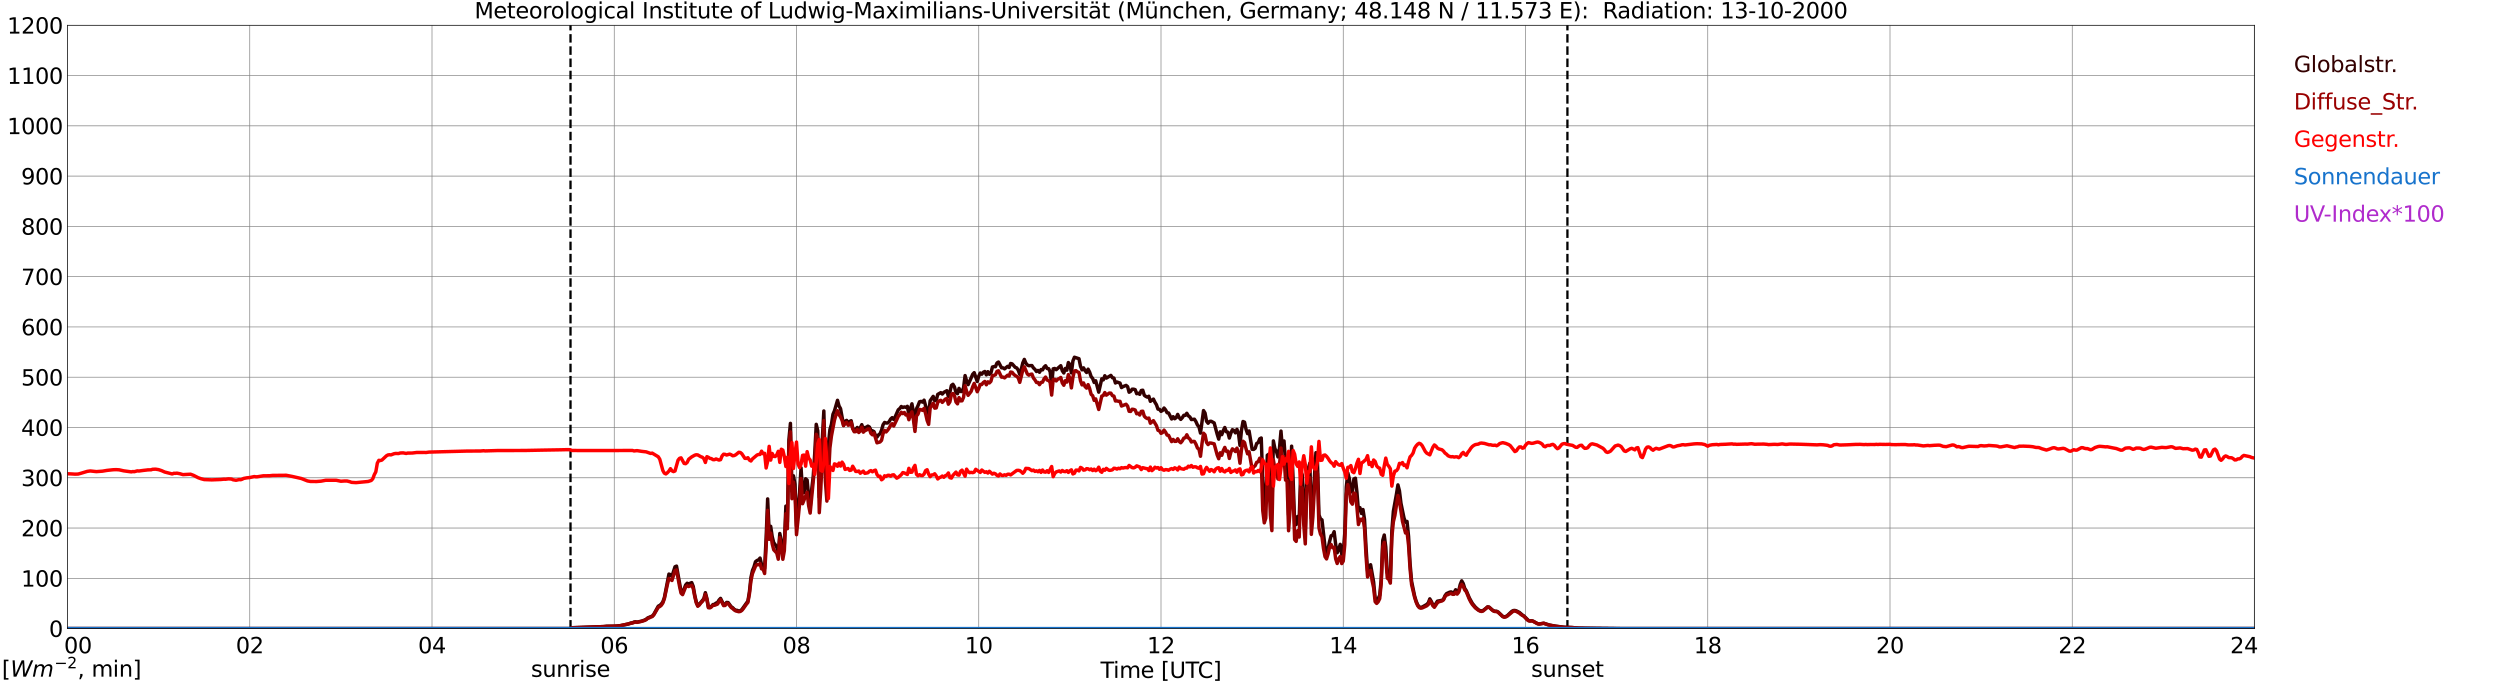 <?xml version="1.0" encoding="utf-8" standalone="no"?>
<!DOCTYPE svg PUBLIC "-//W3C//DTD SVG 1.1//EN"
  "http://www.w3.org/Graphics/SVG/1.1/DTD/svg11.dtd">
<svg xmlns:xlink="http://www.w3.org/1999/xlink" width="1085.4pt" height="296.64pt" viewBox="0 0 1085.4 296.64" xmlns="http://www.w3.org/2000/svg" version="1.1">
 <defs>
  <style type="text/css">*{stroke-linejoin: round; stroke-linecap: butt}</style>
 </defs>
 <g id="figure_1">
  <g id="patch_1">
   <path d="M 0 296.64 
L 1085.4 296.64 
L 1085.4 0 
L 0 0 
z
" style="fill: #ffffff"/>
  </g>
  <g id="axes_1">
   <g id="patch_2">
    <path d="M 29.306 272.909 
L 978.814 272.909 
L 978.814 10.976 
L 29.306 10.976 
z
" style="fill: #ffffff"/>
   </g>
   <g id="patch_3">
    <path d="M 978.814 272.909 
L 978.814 272.909 
L 978.814 10.976 
L 978.814 10.976 
z
" clip-path="url(#pbb7d77f3ef)" style="fill: #d3d3d3; opacity: 0.25; stroke: #d3d3d3; stroke-linejoin: miter"/>
   </g>
   <g id="matplotlib.axis_1">
    <g id="xtick_1">
     <g id="line2d_1">
      <path d="M 29.306 272.909 
L 29.306 10.976 
" clip-path="url(#pbb7d77f3ef)" style="fill: none; stroke: #808080; stroke-width: 0.3; stroke-linecap: square"/>
     </g>
     <g id="line2d_2"/>
     <g id="text_1">
      <!--    00 -->
      <g transform="translate(18.733 283.627) scale(0.095 -0.095)">
       <defs>
        <path id="DejaVuSans-20" transform="scale(0.016)"/>
        <path id="DejaVuSans-30" d="M 2034 4250 
Q 1547 4250 1301 3770 
Q 1056 3291 1056 2328 
Q 1056 1369 1301 889 
Q 1547 409 2034 409 
Q 2525 409 2770 889 
Q 3016 1369 3016 2328 
Q 3016 3291 2770 3770 
Q 2525 4250 2034 4250 
z
M 2034 4750 
Q 2819 4750 3233 4129 
Q 3647 3509 3647 2328 
Q 3647 1150 3233 529 
Q 2819 -91 2034 -91 
Q 1250 -91 836 529 
Q 422 1150 422 2328 
Q 422 3509 836 4129 
Q 1250 4750 2034 4750 
z
" transform="scale(0.016)"/>
       </defs>
       <use xlink:href="#DejaVuSans-20"/>
       <use xlink:href="#DejaVuSans-20" transform="translate(31.787 0)"/>
       <use xlink:href="#DejaVuSans-20" transform="translate(63.574 0)"/>
       <use xlink:href="#DejaVuSans-30" transform="translate(95.361 0)"/>
       <use xlink:href="#DejaVuSans-30" transform="translate(158.984 0)"/>
      </g>
     </g>
    </g>
    <g id="xtick_2">
     <g id="line2d_3">
      <path d="M 108.431 272.909 
L 108.431 10.976 
" clip-path="url(#pbb7d77f3ef)" style="fill: none; stroke: #808080; stroke-width: 0.3; stroke-linecap: square"/>
     </g>
     <g id="line2d_4"/>
     <g id="text_2">
      <!-- 02 -->
      <g transform="translate(102.387 283.627) scale(0.095 -0.095)">
       <defs>
        <path id="DejaVuSans-32" d="M 1228 531 
L 3431 531 
L 3431 0 
L 469 0 
L 469 531 
Q 828 903 1448 1529 
Q 2069 2156 2228 2338 
Q 2531 2678 2651 2914 
Q 2772 3150 2772 3378 
Q 2772 3750 2511 3984 
Q 2250 4219 1831 4219 
Q 1534 4219 1204 4116 
Q 875 4013 500 3803 
L 500 4441 
Q 881 4594 1212 4672 
Q 1544 4750 1819 4750 
Q 2544 4750 2975 4387 
Q 3406 4025 3406 3419 
Q 3406 3131 3298 2873 
Q 3191 2616 2906 2266 
Q 2828 2175 2409 1742 
Q 1991 1309 1228 531 
z
" transform="scale(0.016)"/>
       </defs>
       <use xlink:href="#DejaVuSans-30"/>
       <use xlink:href="#DejaVuSans-32" transform="translate(63.623 0)"/>
      </g>
     </g>
    </g>
    <g id="xtick_3">
     <g id="line2d_5">
      <path d="M 187.557 272.909 
L 187.557 10.976 
" clip-path="url(#pbb7d77f3ef)" style="fill: none; stroke: #808080; stroke-width: 0.3; stroke-linecap: square"/>
     </g>
     <g id="line2d_6"/>
     <g id="text_3">
      <!-- 04 -->
      <g transform="translate(181.513 283.627) scale(0.095 -0.095)">
       <defs>
        <path id="DejaVuSans-34" d="M 2419 4116 
L 825 1625 
L 2419 1625 
L 2419 4116 
z
M 2253 4666 
L 3047 4666 
L 3047 1625 
L 3713 1625 
L 3713 1100 
L 3047 1100 
L 3047 0 
L 2419 0 
L 2419 1100 
L 313 1100 
L 313 1709 
L 2253 4666 
z
" transform="scale(0.016)"/>
       </defs>
       <use xlink:href="#DejaVuSans-30"/>
       <use xlink:href="#DejaVuSans-34" transform="translate(63.623 0)"/>
      </g>
     </g>
    </g>
    <g id="xtick_4">
     <g id="line2d_7">
      <path d="M 266.683 272.909 
L 266.683 10.976 
" clip-path="url(#pbb7d77f3ef)" style="fill: none; stroke: #808080; stroke-width: 0.3; stroke-linecap: square"/>
     </g>
     <g id="line2d_8"/>
     <g id="text_4">
      <!-- 06 -->
      <g transform="translate(260.638 283.627) scale(0.095 -0.095)">
       <defs>
        <path id="DejaVuSans-36" d="M 2113 2584 
Q 1688 2584 1439 2293 
Q 1191 2003 1191 1497 
Q 1191 994 1439 701 
Q 1688 409 2113 409 
Q 2538 409 2786 701 
Q 3034 994 3034 1497 
Q 3034 2003 2786 2293 
Q 2538 2584 2113 2584 
z
M 3366 4563 
L 3366 3988 
Q 3128 4100 2886 4159 
Q 2644 4219 2406 4219 
Q 1781 4219 1451 3797 
Q 1122 3375 1075 2522 
Q 1259 2794 1537 2939 
Q 1816 3084 2150 3084 
Q 2853 3084 3261 2657 
Q 3669 2231 3669 1497 
Q 3669 778 3244 343 
Q 2819 -91 2113 -91 
Q 1303 -91 875 529 
Q 447 1150 447 2328 
Q 447 3434 972 4092 
Q 1497 4750 2381 4750 
Q 2619 4750 2861 4703 
Q 3103 4656 3366 4563 
z
" transform="scale(0.016)"/>
       </defs>
       <use xlink:href="#DejaVuSans-30"/>
       <use xlink:href="#DejaVuSans-36" transform="translate(63.623 0)"/>
      </g>
     </g>
    </g>
    <g id="xtick_5">
     <g id="line2d_9">
      <path d="M 345.808 272.909 
L 345.808 10.976 
" clip-path="url(#pbb7d77f3ef)" style="fill: none; stroke: #808080; stroke-width: 0.3; stroke-linecap: square"/>
     </g>
     <g id="line2d_10"/>
     <g id="text_5">
      <!-- 08 -->
      <g transform="translate(339.764 283.627) scale(0.095 -0.095)">
       <defs>
        <path id="DejaVuSans-38" d="M 2034 2216 
Q 1584 2216 1326 1975 
Q 1069 1734 1069 1313 
Q 1069 891 1326 650 
Q 1584 409 2034 409 
Q 2484 409 2743 651 
Q 3003 894 3003 1313 
Q 3003 1734 2745 1975 
Q 2488 2216 2034 2216 
z
M 1403 2484 
Q 997 2584 770 2862 
Q 544 3141 544 3541 
Q 544 4100 942 4425 
Q 1341 4750 2034 4750 
Q 2731 4750 3128 4425 
Q 3525 4100 3525 3541 
Q 3525 3141 3298 2862 
Q 3072 2584 2669 2484 
Q 3125 2378 3379 2068 
Q 3634 1759 3634 1313 
Q 3634 634 3220 271 
Q 2806 -91 2034 -91 
Q 1263 -91 848 271 
Q 434 634 434 1313 
Q 434 1759 690 2068 
Q 947 2378 1403 2484 
z
M 1172 3481 
Q 1172 3119 1398 2916 
Q 1625 2713 2034 2713 
Q 2441 2713 2670 2916 
Q 2900 3119 2900 3481 
Q 2900 3844 2670 4047 
Q 2441 4250 2034 4250 
Q 1625 4250 1398 4047 
Q 1172 3844 1172 3481 
z
" transform="scale(0.016)"/>
       </defs>
       <use xlink:href="#DejaVuSans-30"/>
       <use xlink:href="#DejaVuSans-38" transform="translate(63.623 0)"/>
      </g>
     </g>
    </g>
    <g id="xtick_6">
     <g id="line2d_11">
      <path d="M 424.934 272.909 
L 424.934 10.976 
" clip-path="url(#pbb7d77f3ef)" style="fill: none; stroke: #808080; stroke-width: 0.3; stroke-linecap: square"/>
     </g>
     <g id="line2d_12"/>
     <g id="text_6">
      <!-- 10 -->
      <g transform="translate(418.89 283.627) scale(0.095 -0.095)">
       <defs>
        <path id="DejaVuSans-31" d="M 794 531 
L 1825 531 
L 1825 4091 
L 703 3866 
L 703 4441 
L 1819 4666 
L 2450 4666 
L 2450 531 
L 3481 531 
L 3481 0 
L 794 0 
L 794 531 
z
" transform="scale(0.016)"/>
       </defs>
       <use xlink:href="#DejaVuSans-31"/>
       <use xlink:href="#DejaVuSans-30" transform="translate(63.623 0)"/>
      </g>
     </g>
    </g>
    <g id="xtick_7">
     <g id="line2d_13">
      <path d="M 504.06 272.909 
L 504.06 10.976 
" clip-path="url(#pbb7d77f3ef)" style="fill: none; stroke: #808080; stroke-width: 0.3; stroke-linecap: square"/>
     </g>
     <g id="line2d_14"/>
     <g id="text_7">
      <!-- 12 -->
      <g transform="translate(498.015 283.627) scale(0.095 -0.095)">
       <use xlink:href="#DejaVuSans-31"/>
       <use xlink:href="#DejaVuSans-32" transform="translate(63.623 0)"/>
      </g>
     </g>
    </g>
    <g id="xtick_8">
     <g id="line2d_15">
      <path d="M 583.185 272.909 
L 583.185 10.976 
" clip-path="url(#pbb7d77f3ef)" style="fill: none; stroke: #808080; stroke-width: 0.3; stroke-linecap: square"/>
     </g>
     <g id="line2d_16"/>
     <g id="text_8">
      <!-- 14 -->
      <g transform="translate(577.141 283.627) scale(0.095 -0.095)">
       <use xlink:href="#DejaVuSans-31"/>
       <use xlink:href="#DejaVuSans-34" transform="translate(63.623 0)"/>
      </g>
     </g>
    </g>
    <g id="xtick_9">
     <g id="line2d_17">
      <path d="M 662.311 272.909 
L 662.311 10.976 
" clip-path="url(#pbb7d77f3ef)" style="fill: none; stroke: #808080; stroke-width: 0.3; stroke-linecap: square"/>
     </g>
     <g id="line2d_18"/>
     <g id="text_9">
      <!-- 16 -->
      <g transform="translate(656.267 283.627) scale(0.095 -0.095)">
       <use xlink:href="#DejaVuSans-31"/>
       <use xlink:href="#DejaVuSans-36" transform="translate(63.623 0)"/>
      </g>
     </g>
    </g>
    <g id="xtick_10">
     <g id="line2d_19">
      <path d="M 741.437 272.909 
L 741.437 10.976 
" clip-path="url(#pbb7d77f3ef)" style="fill: none; stroke: #808080; stroke-width: 0.3; stroke-linecap: square"/>
     </g>
     <g id="line2d_20"/>
     <g id="text_10">
      <!-- 18 -->
      <g transform="translate(735.392 283.627) scale(0.095 -0.095)">
       <use xlink:href="#DejaVuSans-31"/>
       <use xlink:href="#DejaVuSans-38" transform="translate(63.623 0)"/>
      </g>
     </g>
    </g>
    <g id="xtick_11">
     <g id="line2d_21">
      <path d="M 820.562 272.909 
L 820.562 10.976 
" clip-path="url(#pbb7d77f3ef)" style="fill: none; stroke: #808080; stroke-width: 0.3; stroke-linecap: square"/>
     </g>
     <g id="line2d_22"/>
     <g id="text_11">
      <!-- 20 -->
      <g transform="translate(814.518 283.627) scale(0.095 -0.095)">
       <use xlink:href="#DejaVuSans-32"/>
       <use xlink:href="#DejaVuSans-30" transform="translate(63.623 0)"/>
      </g>
     </g>
    </g>
    <g id="xtick_12">
     <g id="line2d_23">
      <path d="M 899.688 272.909 
L 899.688 10.976 
" clip-path="url(#pbb7d77f3ef)" style="fill: none; stroke: #808080; stroke-width: 0.3; stroke-linecap: square"/>
     </g>
     <g id="line2d_24"/>
     <g id="text_12">
      <!-- 22 -->
      <g transform="translate(893.644 283.627) scale(0.095 -0.095)">
       <use xlink:href="#DejaVuSans-32"/>
       <use xlink:href="#DejaVuSans-32" transform="translate(63.623 0)"/>
      </g>
     </g>
    </g>
    <g id="xtick_13">
     <g id="line2d_25">
      <path d="M 978.814 272.909 
L 978.814 10.976 
" clip-path="url(#pbb7d77f3ef)" style="fill: none; stroke: #808080; stroke-width: 0.3; stroke-linecap: square"/>
     </g>
     <g id="line2d_26"/>
     <g id="text_13">
      <!-- 24    -->
      <g transform="translate(968.241 283.627) scale(0.095 -0.095)">
       <use xlink:href="#DejaVuSans-32"/>
       <use xlink:href="#DejaVuSans-34" transform="translate(63.623 0)"/>
       <use xlink:href="#DejaVuSans-20" transform="translate(127.246 0)"/>
       <use xlink:href="#DejaVuSans-20" transform="translate(159.033 0)"/>
       <use xlink:href="#DejaVuSans-20" transform="translate(190.82 0)"/>
      </g>
     </g>
    </g>
    <g id="text_14">
     <!-- Time [UTC] -->
     <g transform="translate(477.806 294.322) scale(0.095 -0.095)">
      <defs>
       <path id="DejaVuSans-54" d="M -19 4666 
L 3928 4666 
L 3928 4134 
L 2272 4134 
L 2272 0 
L 1638 0 
L 1638 4134 
L -19 4134 
L -19 4666 
z
" transform="scale(0.016)"/>
       <path id="DejaVuSans-69" d="M 603 3500 
L 1178 3500 
L 1178 0 
L 603 0 
L 603 3500 
z
M 603 4863 
L 1178 4863 
L 1178 4134 
L 603 4134 
L 603 4863 
z
" transform="scale(0.016)"/>
       <path id="DejaVuSans-6d" d="M 3328 2828 
Q 3544 3216 3844 3400 
Q 4144 3584 4550 3584 
Q 5097 3584 5394 3201 
Q 5691 2819 5691 2113 
L 5691 0 
L 5113 0 
L 5113 2094 
Q 5113 2597 4934 2840 
Q 4756 3084 4391 3084 
Q 3944 3084 3684 2787 
Q 3425 2491 3425 1978 
L 3425 0 
L 2847 0 
L 2847 2094 
Q 2847 2600 2669 2842 
Q 2491 3084 2119 3084 
Q 1678 3084 1418 2786 
Q 1159 2488 1159 1978 
L 1159 0 
L 581 0 
L 581 3500 
L 1159 3500 
L 1159 2956 
Q 1356 3278 1631 3431 
Q 1906 3584 2284 3584 
Q 2666 3584 2933 3390 
Q 3200 3197 3328 2828 
z
" transform="scale(0.016)"/>
       <path id="DejaVuSans-65" d="M 3597 1894 
L 3597 1613 
L 953 1613 
Q 991 1019 1311 708 
Q 1631 397 2203 397 
Q 2534 397 2845 478 
Q 3156 559 3463 722 
L 3463 178 
Q 3153 47 2828 -22 
Q 2503 -91 2169 -91 
Q 1331 -91 842 396 
Q 353 884 353 1716 
Q 353 2575 817 3079 
Q 1281 3584 2069 3584 
Q 2775 3584 3186 3129 
Q 3597 2675 3597 1894 
z
M 3022 2063 
Q 3016 2534 2758 2815 
Q 2500 3097 2075 3097 
Q 1594 3097 1305 2825 
Q 1016 2553 972 2059 
L 3022 2063 
z
" transform="scale(0.016)"/>
       <path id="DejaVuSans-5b" d="M 550 4863 
L 1875 4863 
L 1875 4416 
L 1125 4416 
L 1125 -397 
L 1875 -397 
L 1875 -844 
L 550 -844 
L 550 4863 
z
" transform="scale(0.016)"/>
       <path id="DejaVuSans-55" d="M 556 4666 
L 1191 4666 
L 1191 1831 
Q 1191 1081 1462 751 
Q 1734 422 2344 422 
Q 2950 422 3222 751 
Q 3494 1081 3494 1831 
L 3494 4666 
L 4128 4666 
L 4128 1753 
Q 4128 841 3676 375 
Q 3225 -91 2344 -91 
Q 1459 -91 1007 375 
Q 556 841 556 1753 
L 556 4666 
z
" transform="scale(0.016)"/>
       <path id="DejaVuSans-43" d="M 4122 4306 
L 4122 3641 
Q 3803 3938 3442 4084 
Q 3081 4231 2675 4231 
Q 1875 4231 1450 3742 
Q 1025 3253 1025 2328 
Q 1025 1406 1450 917 
Q 1875 428 2675 428 
Q 3081 428 3442 575 
Q 3803 722 4122 1019 
L 4122 359 
Q 3791 134 3420 21 
Q 3050 -91 2638 -91 
Q 1578 -91 968 557 
Q 359 1206 359 2328 
Q 359 3453 968 4101 
Q 1578 4750 2638 4750 
Q 3056 4750 3426 4639 
Q 3797 4528 4122 4306 
z
" transform="scale(0.016)"/>
       <path id="DejaVuSans-5d" d="M 1947 4863 
L 1947 -844 
L 622 -844 
L 622 -397 
L 1369 -397 
L 1369 4416 
L 622 4416 
L 622 4863 
L 1947 4863 
z
" transform="scale(0.016)"/>
      </defs>
      <use xlink:href="#DejaVuSans-54"/>
      <use xlink:href="#DejaVuSans-69" transform="translate(57.959 0)"/>
      <use xlink:href="#DejaVuSans-6d" transform="translate(85.742 0)"/>
      <use xlink:href="#DejaVuSans-65" transform="translate(183.154 0)"/>
      <use xlink:href="#DejaVuSans-20" transform="translate(244.678 0)"/>
      <use xlink:href="#DejaVuSans-5b" transform="translate(276.465 0)"/>
      <use xlink:href="#DejaVuSans-55" transform="translate(315.479 0)"/>
      <use xlink:href="#DejaVuSans-54" transform="translate(388.672 0)"/>
      <use xlink:href="#DejaVuSans-43" transform="translate(443.881 0)"/>
      <use xlink:href="#DejaVuSans-5d" transform="translate(513.705 0)"/>
     </g>
    </g>
   </g>
   <g id="matplotlib.axis_2">
    <g id="ytick_1">
     <g id="line2d_27">
      <path d="M 29.306 272.909 
L 978.814 272.909 
" clip-path="url(#pbb7d77f3ef)" style="fill: none; stroke: #808080; stroke-width: 0.3; stroke-linecap: square"/>
     </g>
     <g id="line2d_28"/>
     <g id="text_15">
      <!-- 0 -->
      <g transform="translate(21.261 276.518) scale(0.095 -0.095)">
       <use xlink:href="#DejaVuSans-30"/>
      </g>
     </g>
    </g>
    <g id="ytick_2">
     <g id="line2d_29">
      <path d="M 29.306 251.081 
L 978.814 251.081 
" clip-path="url(#pbb7d77f3ef)" style="fill: none; stroke: #808080; stroke-width: 0.3; stroke-linecap: square"/>
     </g>
     <g id="line2d_30"/>
     <g id="text_16">
      <!-- 100 -->
      <g transform="translate(9.173 254.69) scale(0.095 -0.095)">
       <use xlink:href="#DejaVuSans-31"/>
       <use xlink:href="#DejaVuSans-30" transform="translate(63.623 0)"/>
       <use xlink:href="#DejaVuSans-30" transform="translate(127.246 0)"/>
      </g>
     </g>
    </g>
    <g id="ytick_3">
     <g id="line2d_31">
      <path d="M 29.306 229.253 
L 978.814 229.253 
" clip-path="url(#pbb7d77f3ef)" style="fill: none; stroke: #808080; stroke-width: 0.3; stroke-linecap: square"/>
     </g>
     <g id="line2d_32"/>
     <g id="text_17">
      <!-- 200 -->
      <g transform="translate(9.173 232.863) scale(0.095 -0.095)">
       <use xlink:href="#DejaVuSans-32"/>
       <use xlink:href="#DejaVuSans-30" transform="translate(63.623 0)"/>
       <use xlink:href="#DejaVuSans-30" transform="translate(127.246 0)"/>
      </g>
     </g>
    </g>
    <g id="ytick_4">
     <g id="line2d_33">
      <path d="M 29.306 207.426 
L 978.814 207.426 
" clip-path="url(#pbb7d77f3ef)" style="fill: none; stroke: #808080; stroke-width: 0.3; stroke-linecap: square"/>
     </g>
     <g id="line2d_34"/>
     <g id="text_18">
      <!-- 300 -->
      <g transform="translate(9.173 211.035) scale(0.095 -0.095)">
       <defs>
        <path id="DejaVuSans-33" d="M 2597 2516 
Q 3050 2419 3304 2112 
Q 3559 1806 3559 1356 
Q 3559 666 3084 287 
Q 2609 -91 1734 -91 
Q 1441 -91 1130 -33 
Q 819 25 488 141 
L 488 750 
Q 750 597 1062 519 
Q 1375 441 1716 441 
Q 2309 441 2620 675 
Q 2931 909 2931 1356 
Q 2931 1769 2642 2001 
Q 2353 2234 1838 2234 
L 1294 2234 
L 1294 2753 
L 1863 2753 
Q 2328 2753 2575 2939 
Q 2822 3125 2822 3475 
Q 2822 3834 2567 4026 
Q 2313 4219 1838 4219 
Q 1578 4219 1281 4162 
Q 984 4106 628 3988 
L 628 4550 
Q 988 4650 1302 4700 
Q 1616 4750 1894 4750 
Q 2613 4750 3031 4423 
Q 3450 4097 3450 3541 
Q 3450 3153 3228 2886 
Q 3006 2619 2597 2516 
z
" transform="scale(0.016)"/>
       </defs>
       <use xlink:href="#DejaVuSans-33"/>
       <use xlink:href="#DejaVuSans-30" transform="translate(63.623 0)"/>
       <use xlink:href="#DejaVuSans-30" transform="translate(127.246 0)"/>
      </g>
     </g>
    </g>
    <g id="ytick_5">
     <g id="line2d_35">
      <path d="M 29.306 185.598 
L 978.814 185.598 
" clip-path="url(#pbb7d77f3ef)" style="fill: none; stroke: #808080; stroke-width: 0.3; stroke-linecap: square"/>
     </g>
     <g id="line2d_36"/>
     <g id="text_19">
      <!-- 400 -->
      <g transform="translate(9.173 189.207) scale(0.095 -0.095)">
       <use xlink:href="#DejaVuSans-34"/>
       <use xlink:href="#DejaVuSans-30" transform="translate(63.623 0)"/>
       <use xlink:href="#DejaVuSans-30" transform="translate(127.246 0)"/>
      </g>
     </g>
    </g>
    <g id="ytick_6">
     <g id="line2d_37">
      <path d="M 29.306 163.77 
L 978.814 163.77 
" clip-path="url(#pbb7d77f3ef)" style="fill: none; stroke: #808080; stroke-width: 0.3; stroke-linecap: square"/>
     </g>
     <g id="line2d_38"/>
     <g id="text_20">
      <!-- 500 -->
      <g transform="translate(9.173 167.379) scale(0.095 -0.095)">
       <defs>
        <path id="DejaVuSans-35" d="M 691 4666 
L 3169 4666 
L 3169 4134 
L 1269 4134 
L 1269 2991 
Q 1406 3038 1543 3061 
Q 1681 3084 1819 3084 
Q 2600 3084 3056 2656 
Q 3513 2228 3513 1497 
Q 3513 744 3044 326 
Q 2575 -91 1722 -91 
Q 1428 -91 1123 -41 
Q 819 9 494 109 
L 494 744 
Q 775 591 1075 516 
Q 1375 441 1709 441 
Q 2250 441 2565 725 
Q 2881 1009 2881 1497 
Q 2881 1984 2565 2268 
Q 2250 2553 1709 2553 
Q 1456 2553 1204 2497 
Q 953 2441 691 2322 
L 691 4666 
z
" transform="scale(0.016)"/>
       </defs>
       <use xlink:href="#DejaVuSans-35"/>
       <use xlink:href="#DejaVuSans-30" transform="translate(63.623 0)"/>
       <use xlink:href="#DejaVuSans-30" transform="translate(127.246 0)"/>
      </g>
     </g>
    </g>
    <g id="ytick_7">
     <g id="line2d_39">
      <path d="M 29.306 141.942 
L 978.814 141.942 
" clip-path="url(#pbb7d77f3ef)" style="fill: none; stroke: #808080; stroke-width: 0.3; stroke-linecap: square"/>
     </g>
     <g id="line2d_40"/>
     <g id="text_21">
      <!-- 600 -->
      <g transform="translate(9.173 145.551) scale(0.095 -0.095)">
       <use xlink:href="#DejaVuSans-36"/>
       <use xlink:href="#DejaVuSans-30" transform="translate(63.623 0)"/>
       <use xlink:href="#DejaVuSans-30" transform="translate(127.246 0)"/>
      </g>
     </g>
    </g>
    <g id="ytick_8">
     <g id="line2d_41">
      <path d="M 29.306 120.114 
L 978.814 120.114 
" clip-path="url(#pbb7d77f3ef)" style="fill: none; stroke: #808080; stroke-width: 0.3; stroke-linecap: square"/>
     </g>
     <g id="line2d_42"/>
     <g id="text_22">
      <!-- 700 -->
      <g transform="translate(9.173 123.724) scale(0.095 -0.095)">
       <defs>
        <path id="DejaVuSans-37" d="M 525 4666 
L 3525 4666 
L 3525 4397 
L 1831 0 
L 1172 0 
L 2766 4134 
L 525 4134 
L 525 4666 
z
" transform="scale(0.016)"/>
       </defs>
       <use xlink:href="#DejaVuSans-37"/>
       <use xlink:href="#DejaVuSans-30" transform="translate(63.623 0)"/>
       <use xlink:href="#DejaVuSans-30" transform="translate(127.246 0)"/>
      </g>
     </g>
    </g>
    <g id="ytick_9">
     <g id="line2d_43">
      <path d="M 29.306 98.287 
L 978.814 98.287 
" clip-path="url(#pbb7d77f3ef)" style="fill: none; stroke: #808080; stroke-width: 0.3; stroke-linecap: square"/>
     </g>
     <g id="line2d_44"/>
     <g id="text_23">
      <!-- 800 -->
      <g transform="translate(9.173 101.896) scale(0.095 -0.095)">
       <use xlink:href="#DejaVuSans-38"/>
       <use xlink:href="#DejaVuSans-30" transform="translate(63.623 0)"/>
       <use xlink:href="#DejaVuSans-30" transform="translate(127.246 0)"/>
      </g>
     </g>
    </g>
    <g id="ytick_10">
     <g id="line2d_45">
      <path d="M 29.306 76.459 
L 978.814 76.459 
" clip-path="url(#pbb7d77f3ef)" style="fill: none; stroke: #808080; stroke-width: 0.3; stroke-linecap: square"/>
     </g>
     <g id="line2d_46"/>
     <g id="text_24">
      <!-- 900 -->
      <g transform="translate(9.173 80.068) scale(0.095 -0.095)">
       <defs>
        <path id="DejaVuSans-39" d="M 703 97 
L 703 672 
Q 941 559 1184 500 
Q 1428 441 1663 441 
Q 2288 441 2617 861 
Q 2947 1281 2994 2138 
Q 2813 1869 2534 1725 
Q 2256 1581 1919 1581 
Q 1219 1581 811 2004 
Q 403 2428 403 3163 
Q 403 3881 828 4315 
Q 1253 4750 1959 4750 
Q 2769 4750 3195 4129 
Q 3622 3509 3622 2328 
Q 3622 1225 3098 567 
Q 2575 -91 1691 -91 
Q 1453 -91 1209 -44 
Q 966 3 703 97 
z
M 1959 2075 
Q 2384 2075 2632 2365 
Q 2881 2656 2881 3163 
Q 2881 3666 2632 3958 
Q 2384 4250 1959 4250 
Q 1534 4250 1286 3958 
Q 1038 3666 1038 3163 
Q 1038 2656 1286 2365 
Q 1534 2075 1959 2075 
z
" transform="scale(0.016)"/>
       </defs>
       <use xlink:href="#DejaVuSans-39"/>
       <use xlink:href="#DejaVuSans-30" transform="translate(63.623 0)"/>
       <use xlink:href="#DejaVuSans-30" transform="translate(127.246 0)"/>
      </g>
     </g>
    </g>
    <g id="ytick_11">
     <g id="line2d_47">
      <path d="M 29.306 54.631 
L 978.814 54.631 
" clip-path="url(#pbb7d77f3ef)" style="fill: none; stroke: #808080; stroke-width: 0.3; stroke-linecap: square"/>
     </g>
     <g id="line2d_48"/>
     <g id="text_25">
      <!-- 1000 -->
      <g transform="translate(3.128 58.24) scale(0.095 -0.095)">
       <use xlink:href="#DejaVuSans-31"/>
       <use xlink:href="#DejaVuSans-30" transform="translate(63.623 0)"/>
       <use xlink:href="#DejaVuSans-30" transform="translate(127.246 0)"/>
       <use xlink:href="#DejaVuSans-30" transform="translate(190.869 0)"/>
      </g>
     </g>
    </g>
    <g id="ytick_12">
     <g id="line2d_49">
      <path d="M 29.306 32.803 
L 978.814 32.803 
" clip-path="url(#pbb7d77f3ef)" style="fill: none; stroke: #808080; stroke-width: 0.3; stroke-linecap: square"/>
     </g>
     <g id="line2d_50"/>
     <g id="text_26">
      <!-- 1100 -->
      <g transform="translate(3.128 36.413) scale(0.095 -0.095)">
       <use xlink:href="#DejaVuSans-31"/>
       <use xlink:href="#DejaVuSans-31" transform="translate(63.623 0)"/>
       <use xlink:href="#DejaVuSans-30" transform="translate(127.246 0)"/>
       <use xlink:href="#DejaVuSans-30" transform="translate(190.869 0)"/>
      </g>
     </g>
    </g>
    <g id="ytick_13">
     <g id="line2d_51">
      <path d="M 29.306 10.976 
L 978.814 10.976 
" clip-path="url(#pbb7d77f3ef)" style="fill: none; stroke: #808080; stroke-width: 0.3; stroke-linecap: square"/>
     </g>
     <g id="line2d_52"/>
     <g id="text_27">
      <!-- 1200 -->
      <g transform="translate(3.128 14.585) scale(0.095 -0.095)">
       <use xlink:href="#DejaVuSans-31"/>
       <use xlink:href="#DejaVuSans-32" transform="translate(63.623 0)"/>
       <use xlink:href="#DejaVuSans-30" transform="translate(127.246 0)"/>
       <use xlink:href="#DejaVuSans-30" transform="translate(190.869 0)"/>
      </g>
     </g>
    </g>
   </g>
   <g id="line2d_53">
    <path d="M 247.693 272.909 
L 247.693 10.976 
" clip-path="url(#pbb7d77f3ef)" style="fill: none; stroke-dasharray: 3.7,1.6; stroke-dashoffset: 0; stroke: #000000"/>
   </g>
   <g id="line2d_54">
    <path d="M 680.51 272.909 
L 680.51 10.976 
" clip-path="url(#pbb7d77f3ef)" style="fill: none; stroke-dasharray: 3.7,1.6; stroke-dashoffset: 0; stroke: #000000"/>
   </g>
   <g id="line2d_55">
    <path d="M 29.306 272.909 
L 247.561 272.909 
L 248.22 272.533 
L 262.067 272.042 
L 263.386 271.865 
L 266.683 271.879 
L 269.32 271.63 
L 272.617 270.951 
L 273.936 270.468 
L 274.595 270.44 
L 275.255 270.056 
L 275.914 269.958 
L 276.573 270.091 
L 278.552 269.672 
L 279.87 269.207 
L 280.53 268.858 
L 281.189 268.299 
L 282.508 267.733 
L 283.167 267.48 
L 283.827 266.745 
L 285.805 263.161 
L 286.464 262.833 
L 287.124 262.233 
L 287.783 261.301 
L 288.442 259.478 
L 290.42 249.245 
L 291.08 249.499 
L 291.739 250.201 
L 293.058 246.076 
L 293.717 245.783 
L 295.696 256.824 
L 296.355 257.437 
L 297.674 253.984 
L 298.333 253.231 
L 298.992 253.513 
L 300.311 252.949 
L 300.971 254.593 
L 301.63 258.367 
L 302.289 261.292 
L 302.949 262.879 
L 303.608 262.331 
L 304.927 260.746 
L 305.586 259.897 
L 306.246 257.322 
L 306.905 259.83 
L 307.564 263.571 
L 308.224 263.643 
L 308.883 263.23 
L 309.543 262.477 
L 310.202 262.388 
L 310.861 261.851 
L 311.521 261.602 
L 312.18 260.513 
L 312.839 259.799 
L 314.158 262.497 
L 314.818 262.442 
L 315.477 261.541 
L 316.136 261.617 
L 317.455 263.412 
L 318.114 263.855 
L 318.774 264.536 
L 319.433 264.926 
L 320.093 264.998 
L 320.752 265.287 
L 321.411 265.16 
L 322.071 264.662 
L 324.708 260.962 
L 325.368 256.968 
L 326.027 250.712 
L 326.686 247.687 
L 327.346 246.12 
L 328.005 243.863 
L 328.665 243.35 
L 329.324 243.096 
L 329.983 242.291 
L 330.643 245.074 
L 331.302 245.177 
L 331.961 246.742 
L 332.621 233.56 
L 333.28 216.608 
L 333.94 231.063 
L 334.599 228.511 
L 335.258 232.957 
L 335.918 235.601 
L 336.577 236.476 
L 337.236 237.565 
L 337.896 240.505 
L 338.555 231.626 
L 339.215 234.68 
L 339.874 240.63 
L 340.533 236.295 
L 341.193 219.734 
L 341.852 226.573 
L 342.512 190.845 
L 343.171 183.81 
L 343.83 213.238 
L 344.49 206.581 
L 345.149 210.237 
L 345.808 228.389 
L 347.127 213.821 
L 347.787 203.071 
L 348.446 213.644 
L 349.105 213.897 
L 349.765 207.851 
L 350.424 208.438 
L 351.083 215.801 
L 351.743 220.304 
L 352.402 212.446 
L 353.062 206.947 
L 353.721 196.837 
L 354.38 184.234 
L 355.04 187.032 
L 355.699 215.831 
L 356.359 205.721 
L 357.018 190.607 
L 357.677 178.434 
L 358.337 203.756 
L 358.996 210.309 
L 359.655 193.008 
L 360.315 186.48 
L 360.974 184.24 
L 361.634 179.885 
L 362.293 178.357 
L 363.612 173.798 
L 364.271 176.24 
L 364.93 177.419 
L 366.249 184.674 
L 366.909 182.898 
L 367.568 182.52 
L 368.227 183.452 
L 368.887 182.989 
L 369.546 182.666 
L 370.206 185.709 
L 370.865 186.999 
L 371.524 186.456 
L 372.184 185.593 
L 372.843 186.504 
L 373.502 185.692 
L 374.162 184.375 
L 374.821 186.534 
L 375.481 185.613 
L 376.14 185.482 
L 376.799 185.017 
L 377.459 185.377 
L 378.118 186.811 
L 378.777 187.038 
L 379.437 187.385 
L 380.096 188.99 
L 380.756 189.765 
L 381.415 188.809 
L 382.074 188.331 
L 382.734 186.748 
L 383.393 184.399 
L 384.053 183.415 
L 384.712 183.644 
L 385.371 183.64 
L 386.031 183.081 
L 386.69 181.92 
L 387.349 181.333 
L 388.009 182.138 
L 388.668 180.94 
L 389.987 177.925 
L 390.646 177.384 
L 391.306 176.491 
L 391.965 176.926 
L 392.624 176.664 
L 393.284 176.873 
L 393.943 176.404 
L 394.603 180.106 
L 395.262 177.465 
L 395.921 175.321 
L 396.581 179.06 
L 397.24 185.552 
L 397.899 177.487 
L 398.559 176.116 
L 399.218 174.444 
L 399.878 174.267 
L 400.537 174.59 
L 401.196 173.739 
L 401.856 176.181 
L 402.515 178.15 
L 403.175 179.68 
L 403.834 174.007 
L 405.153 172.093 
L 405.812 174.014 
L 406.471 173.754 
L 407.131 171.222 
L 408.45 170.467 
L 409.109 171.076 
L 409.768 170.349 
L 411.087 169.635 
L 411.746 172.113 
L 412.406 170.299 
L 413.065 167.354 
L 413.725 166.843 
L 414.384 167.961 
L 415.043 170.482 
L 415.703 170.919 
L 416.362 168.62 
L 417.022 169.954 
L 417.681 169.989 
L 418.34 168.336 
L 419 163.067 
L 419.659 165.381 
L 420.318 166.998 
L 421.637 164.054 
L 422.297 162.511 
L 422.956 161.801 
L 424.275 165.623 
L 424.934 163.318 
L 425.593 161.943 
L 426.253 162.465 
L 426.912 161.613 
L 427.572 161.286 
L 428.231 162.753 
L 428.89 161.371 
L 429.55 162.508 
L 430.209 161.982 
L 430.869 159.339 
L 431.528 159.162 
L 432.187 159.199 
L 432.847 157.597 
L 433.506 157.185 
L 434.825 159.669 
L 435.484 159.703 
L 436.144 160.133 
L 437.462 159.057 
L 438.122 159.544 
L 438.781 157.818 
L 439.44 157.979 
L 440.759 159.485 
L 441.419 159.734 
L 442.078 160.705 
L 442.737 162.528 
L 443.397 160.312 
L 444.056 157.562 
L 444.716 156.043 
L 445.375 157.647 
L 446.034 158.483 
L 446.694 158.763 
L 448.012 158.71 
L 448.672 159.736 
L 449.331 160.363 
L 449.991 161.293 
L 450.65 160.839 
L 451.309 161.62 
L 451.969 160.457 
L 452.628 160.583 
L 453.287 159.391 
L 453.947 158.793 
L 454.606 159.981 
L 455.266 160.053 
L 455.925 161.371 
L 456.584 166.95 
L 457.244 160.131 
L 457.903 159.974 
L 458.563 160.5 
L 460.541 158.778 
L 461.2 160.95 
L 461.859 161.928 
L 462.519 159.976 
L 463.178 160.718 
L 463.838 157.409 
L 464.497 158.245 
L 465.156 161.88 
L 465.816 156.704 
L 466.475 155.093 
L 468.453 155.742 
L 469.113 159.057 
L 469.772 160.561 
L 470.431 159.71 
L 471.091 160.924 
L 471.75 161.716 
L 472.409 160.278 
L 473.069 161.552 
L 473.728 163.504 
L 474.388 164.303 
L 475.047 166.04 
L 475.706 165.313 
L 477.025 170.257 
L 478.344 164.473 
L 479.003 164.927 
L 479.663 163.135 
L 480.322 164.159 
L 482.3 162.986 
L 482.96 163.984 
L 483.619 164.143 
L 484.278 166.278 
L 484.938 165.852 
L 486.256 166.319 
L 486.916 168.267 
L 487.575 167.852 
L 488.894 167.326 
L 489.553 167.839 
L 490.213 170.286 
L 490.872 169.904 
L 491.532 168.969 
L 492.191 168.963 
L 492.85 169.179 
L 493.51 170.927 
L 494.169 170.724 
L 494.828 171.202 
L 495.488 169.535 
L 496.147 169.419 
L 496.807 171.626 
L 497.466 172.102 
L 498.125 172.42 
L 498.785 172.03 
L 499.444 174.239 
L 500.763 173.274 
L 501.422 174.647 
L 502.082 175.732 
L 502.741 177.622 
L 503.4 177.709 
L 504.06 178.585 
L 504.719 178.205 
L 505.379 177.153 
L 506.038 177.947 
L 506.697 179.178 
L 507.357 179.305 
L 508.675 181.907 
L 509.335 180.918 
L 509.994 181.793 
L 510.654 181.328 
L 511.313 179.918 
L 511.972 181.317 
L 512.632 182.079 
L 513.291 181.357 
L 513.95 180.326 
L 514.61 180.313 
L 515.269 179.434 
L 515.929 180.538 
L 516.588 181.016 
L 517.247 182.149 
L 518.566 182.005 
L 519.226 183.055 
L 519.885 184.519 
L 520.544 185.294 
L 521.204 188.034 
L 522.522 178.257 
L 523.182 179.333 
L 523.841 182.9 
L 524.501 183.749 
L 525.16 182.97 
L 525.819 182.88 
L 527.138 183.614 
L 528.457 188.54 
L 529.116 190.651 
L 529.776 187.477 
L 530.435 188.704 
L 531.094 186.951 
L 531.754 185.613 
L 532.413 187.442 
L 533.073 187.626 
L 533.732 190.186 
L 534.391 188.056 
L 535.051 186.563 
L 535.71 186.897 
L 536.369 187.922 
L 537.029 186.405 
L 537.688 188.108 
L 538.348 193.382 
L 539.007 186.79 
L 539.666 183.002 
L 540.326 183.293 
L 540.985 186.414 
L 541.644 188.263 
L 542.304 187.121 
L 543.623 195.069 
L 544.282 195.119 
L 544.941 194.656 
L 545.601 192.532 
L 546.26 192.168 
L 546.919 190.52 
L 547.579 190.162 
L 548.238 208.892 
L 548.898 219.627 
L 549.557 218.243 
L 550.216 197.642 
L 550.876 197.18 
L 551.535 214.572 
L 552.195 222.024 
L 552.854 191.424 
L 553.513 194.792 
L 554.173 195.997 
L 554.832 198.371 
L 555.491 194.648 
L 556.151 187.163 
L 556.81 195.337 
L 557.47 191.45 
L 558.129 200.733 
L 558.788 200.133 
L 559.448 223.565 
L 560.107 212.976 
L 560.766 193.711 
L 561.426 208.216 
L 562.085 227.256 
L 562.745 227.767 
L 563.404 224.218 
L 564.063 225.342 
L 564.723 204.566 
L 565.382 206.129 
L 566.042 219.867 
L 566.701 229.993 
L 567.36 206.16 
L 568.02 203.311 
L 568.679 201.078 
L 569.338 224.986 
L 569.998 218.431 
L 571.317 196.54 
L 571.976 200.048 
L 572.635 223.489 
L 573.295 225.259 
L 573.954 225.711 
L 575.273 237.509 
L 575.932 239.822 
L 576.592 238.227 
L 577.251 235.075 
L 577.91 232.604 
L 578.57 232.416 
L 579.229 230.845 
L 579.889 236.339 
L 580.548 240.001 
L 581.207 238.567 
L 581.867 236.336 
L 582.526 240.619 
L 583.185 239.718 
L 583.845 231.519 
L 584.504 211.523 
L 585.164 205.282 
L 585.823 207.783 
L 586.482 212.743 
L 587.142 213.651 
L 587.801 207.954 
L 588.46 207.624 
L 589.12 213.644 
L 589.779 221.795 
L 590.439 220.409 
L 591.098 222.93 
L 591.757 221.225 
L 592.417 225.466 
L 593.076 237.664 
L 593.736 247.796 
L 594.395 246.194 
L 595.054 245.185 
L 596.373 252.701 
L 597.032 259.701 
L 597.692 260.709 
L 598.351 259.889 
L 599.011 258.444 
L 599.67 251.603 
L 600.329 234.619 
L 600.989 232.287 
L 601.648 237.495 
L 602.307 248.682 
L 602.967 248.813 
L 603.626 251.312 
L 604.286 230.332 
L 604.945 221.958 
L 606.264 214.626 
L 606.923 210.523 
L 607.582 213.085 
L 608.242 218.499 
L 609.561 224.894 
L 610.22 226.728 
L 610.879 226.394 
L 611.539 232.866 
L 612.198 244.729 
L 612.858 252.419 
L 614.176 258.797 
L 614.836 261.01 
L 615.495 262.573 
L 616.154 263.464 
L 616.814 263.706 
L 617.473 263.553 
L 619.451 262.423 
L 620.111 261.724 
L 620.77 260.002 
L 621.429 261.133 
L 622.089 262.593 
L 622.748 263.139 
L 624.067 261.002 
L 625.386 260.757 
L 626.045 260.633 
L 626.705 260.17 
L 627.364 258.625 
L 628.023 257.73 
L 629.342 257.123 
L 630.001 256.972 
L 630.661 257.308 
L 631.32 257.234 
L 631.98 256.047 
L 632.639 257.186 
L 633.298 256.558 
L 633.958 253.792 
L 634.617 252.177 
L 635.276 253.351 
L 635.936 255.475 
L 636.595 256.427 
L 637.914 259.568 
L 639.233 261.967 
L 640.552 263.591 
L 641.87 264.754 
L 642.53 265.099 
L 643.189 265.223 
L 643.848 265.097 
L 645.167 264.075 
L 645.827 263.475 
L 646.486 263.558 
L 647.805 264.743 
L 648.464 265.186 
L 649.123 265.354 
L 649.783 265.374 
L 650.442 265.714 
L 652.42 267.602 
L 653.08 267.81 
L 653.739 267.664 
L 654.399 267.31 
L 656.377 265.411 
L 657.036 265.064 
L 657.695 265.04 
L 658.355 265.21 
L 659.674 265.904 
L 660.992 267.039 
L 661.652 267.45 
L 663.63 269.421 
L 664.289 269.576 
L 664.949 269.495 
L 665.608 269.68 
L 667.586 270.794 
L 668.246 270.925 
L 670.224 270.582 
L 672.861 271.403 
L 675.499 271.87 
L 679.455 272.357 
L 682.092 272.413 
L 685.389 272.699 
L 704.511 272.909 
L 978.154 272.909 
L 978.154 272.909 
" clip-path="url(#pbb7d77f3ef)" style="fill: none; stroke: #330000; stroke-width: 1.5; stroke-linecap: square"/>
   </g>
   <g id="line2d_56">
    <path d="M 29.306 272.909 
L 247.561 272.909 
L 248.22 272.564 
L 268.661 271.791 
L 273.277 270.776 
L 275.914 270.08 
L 276.573 270.198 
L 278.552 269.772 
L 279.87 269.371 
L 280.53 269.05 
L 281.189 268.48 
L 281.849 268.268 
L 282.508 267.923 
L 283.167 267.705 
L 283.827 267.004 
L 285.805 263.645 
L 286.464 263.337 
L 287.124 262.772 
L 287.783 261.774 
L 288.442 259.939 
L 289.761 253.722 
L 290.42 251.147 
L 291.739 252.02 
L 293.058 247.757 
L 293.717 247.44 
L 295.036 254.615 
L 295.696 257.577 
L 296.355 258.164 
L 297.674 254.868 
L 298.333 254.329 
L 298.992 254.646 
L 300.311 254.117 
L 300.971 255.495 
L 301.63 258.97 
L 302.289 261.729 
L 302.949 263.217 
L 303.608 262.693 
L 304.267 261.781 
L 304.927 261.131 
L 305.586 260.275 
L 306.246 257.994 
L 306.905 260.26 
L 307.564 263.852 
L 308.224 263.924 
L 308.883 263.508 
L 309.543 262.798 
L 310.202 262.796 
L 311.521 262.29 
L 312.18 261.159 
L 312.839 260.369 
L 314.158 262.929 
L 314.818 262.87 
L 315.477 261.964 
L 316.136 262.045 
L 317.455 263.765 
L 318.114 264.213 
L 318.774 264.826 
L 319.433 265.241 
L 320.752 265.583 
L 321.411 265.466 
L 322.071 265.036 
L 322.73 264.226 
L 324.049 262.329 
L 324.708 261.545 
L 325.368 257.874 
L 326.027 252.199 
L 326.686 249.053 
L 328.005 245.805 
L 328.665 245.1 
L 329.324 245.188 
L 329.983 244.694 
L 330.643 246.977 
L 331.302 247.111 
L 331.961 248.996 
L 332.621 237.738 
L 333.28 221.581 
L 333.94 234.154 
L 334.599 231.473 
L 335.258 236.096 
L 335.918 238.698 
L 337.236 240.119 
L 337.896 242.789 
L 338.555 233.409 
L 339.215 237.487 
L 339.874 242.819 
L 340.533 239.074 
L 341.193 223.043 
L 341.852 229.548 
L 342.512 193.31 
L 343.171 187.499 
L 343.83 216.508 
L 344.49 209.298 
L 345.149 214.271 
L 345.808 232.132 
L 347.127 219.038 
L 347.787 207.783 
L 348.446 218.689 
L 350.424 213.745 
L 351.083 219.601 
L 351.743 222.753 
L 353.721 202.311 
L 354.38 188.547 
L 355.04 190.197 
L 355.699 222.578 
L 356.359 212.291 
L 357.677 182.586 
L 358.337 208.761 
L 358.996 217.56 
L 359.655 207.585 
L 360.315 194.473 
L 360.974 189.343 
L 362.293 182.385 
L 362.952 180.13 
L 363.612 178.312 
L 364.271 180.023 
L 364.93 181.027 
L 365.59 182.494 
L 366.249 184.779 
L 366.909 183.738 
L 367.568 183.393 
L 368.227 184.616 
L 368.887 184.419 
L 369.546 183.319 
L 370.206 186.154 
L 370.865 187.449 
L 371.524 187.399 
L 372.184 186.458 
L 372.843 187.77 
L 373.502 187.132 
L 374.162 185.46 
L 374.821 187.632 
L 375.481 186.964 
L 376.14 186.715 
L 376.799 186.235 
L 377.459 186.255 
L 378.118 188.18 
L 378.777 188.778 
L 379.437 187.981 
L 380.756 192.255 
L 382.074 191.884 
L 382.734 191.173 
L 383.393 188.261 
L 384.053 186.855 
L 384.712 187.53 
L 385.371 186.783 
L 386.031 185.847 
L 386.69 184.613 
L 387.349 183.956 
L 388.009 184.956 
L 389.328 182.23 
L 389.987 180.765 
L 390.646 180.003 
L 391.306 178.99 
L 391.965 179.562 
L 392.624 179.093 
L 393.284 180.169 
L 393.943 179.859 
L 394.603 182.225 
L 395.262 180.025 
L 395.921 178.818 
L 396.581 182.236 
L 397.24 187.309 
L 397.899 180.571 
L 398.559 179.811 
L 399.218 177.742 
L 399.878 177.873 
L 400.537 178.165 
L 401.196 177.275 
L 401.856 179.597 
L 402.515 182.518 
L 403.175 184.238 
L 403.834 177.196 
L 405.153 175.072 
L 405.812 177.201 
L 406.471 177.094 
L 407.131 174.704 
L 407.79 174.031 
L 408.45 173.8 
L 409.109 174.699 
L 410.428 173.278 
L 411.087 173.023 
L 411.746 175.481 
L 412.406 174.474 
L 413.065 171.253 
L 413.725 170.855 
L 414.384 171.737 
L 415.043 174.533 
L 415.703 175.326 
L 416.362 172.626 
L 417.022 174.053 
L 417.681 174.007 
L 418.34 172.468 
L 419 167.476 
L 419.659 169.932 
L 420.318 171.63 
L 421.637 169.908 
L 422.297 167.937 
L 422.956 166.464 
L 424.275 170.076 
L 424.934 168.673 
L 425.593 166.911 
L 426.253 166.937 
L 426.912 166.071 
L 427.572 165.617 
L 428.231 167.051 
L 428.89 165.772 
L 429.55 166.247 
L 430.209 165.564 
L 430.869 163.091 
L 431.528 162.967 
L 432.187 162.694 
L 432.847 161.242 
L 433.506 160.985 
L 434.825 163.744 
L 435.484 163.713 
L 436.144 164.062 
L 437.462 162.906 
L 438.122 163.259 
L 438.781 161.52 
L 439.44 161.653 
L 440.1 162.482 
L 440.759 163.058 
L 441.419 163.392 
L 442.078 164.056 
L 442.737 166.005 
L 444.056 160.666 
L 444.716 159.278 
L 446.034 162.369 
L 446.694 162.877 
L 447.353 162.53 
L 448.012 162.425 
L 448.672 164.121 
L 449.331 164.931 
L 449.991 166.051 
L 450.65 166.044 
L 451.309 167.003 
L 451.969 166.025 
L 452.628 165.911 
L 453.287 164.51 
L 453.947 163.715 
L 454.606 164.997 
L 455.266 165.206 
L 455.925 165.972 
L 456.584 171.517 
L 457.244 164.778 
L 457.903 164.676 
L 458.563 165.374 
L 459.222 164.634 
L 459.881 164.401 
L 460.541 163.884 
L 461.2 166.254 
L 461.859 167.26 
L 462.519 165.28 
L 463.178 165.892 
L 463.838 162.635 
L 464.497 164.314 
L 465.156 168.411 
L 465.816 163.763 
L 466.475 161.063 
L 467.134 160.921 
L 467.794 161.45 
L 468.453 161.712 
L 469.113 165.348 
L 469.772 167.105 
L 470.431 166.261 
L 471.091 167.845 
L 471.75 168.5 
L 472.409 166.994 
L 473.069 168.673 
L 473.728 171.22 
L 474.388 171.781 
L 475.047 173.828 
L 475.706 173.184 
L 477.025 177.779 
L 478.344 171.975 
L 479.003 171.702 
L 479.663 170.438 
L 480.322 171.556 
L 481.641 170.644 
L 482.3 170.7 
L 482.96 171.766 
L 483.619 171.975 
L 484.278 174.092 
L 484.938 174.051 
L 485.597 174.23 
L 486.256 174.241 
L 486.916 176.284 
L 488.894 175.511 
L 489.553 176.304 
L 490.213 178.563 
L 490.872 178.63 
L 491.532 177.663 
L 492.191 177.751 
L 492.85 178.01 
L 493.51 179.641 
L 494.169 179.429 
L 494.828 180.182 
L 495.488 178.609 
L 496.147 178.526 
L 496.807 180.7 
L 497.466 181.368 
L 498.125 181.715 
L 498.785 181.52 
L 499.444 183.747 
L 500.763 182.636 
L 502.082 184.808 
L 502.741 186.811 
L 503.4 187.034 
L 504.06 188.141 
L 504.719 187.815 
L 505.379 186.726 
L 506.038 187.615 
L 506.697 188.898 
L 507.357 189.02 
L 508.675 191.725 
L 509.335 190.795 
L 509.994 191.629 
L 510.654 191.607 
L 511.313 190.507 
L 511.972 191.657 
L 512.632 192.225 
L 513.291 191.43 
L 513.95 190.223 
L 514.61 190.044 
L 515.269 188.763 
L 515.929 190.11 
L 516.588 190.627 
L 517.247 191.906 
L 517.907 191.627 
L 518.566 191.662 
L 519.226 192.829 
L 519.885 194.508 
L 520.544 195.034 
L 521.204 198.085 
L 521.863 192.495 
L 522.522 188.09 
L 523.182 188.791 
L 523.841 192.096 
L 524.501 193.013 
L 525.16 192.325 
L 525.819 192.369 
L 527.138 192.685 
L 528.457 197.544 
L 529.116 199.162 
L 529.776 196.581 
L 530.435 197.671 
L 531.094 195.619 
L 531.754 194.255 
L 532.413 195.929 
L 533.073 195.866 
L 533.732 199.037 
L 534.391 196.322 
L 535.051 194.877 
L 535.71 195.294 
L 536.369 196.029 
L 537.029 194.571 
L 537.688 196.566 
L 538.348 201.109 
L 539.007 195.126 
L 539.666 191.574 
L 540.326 192.113 
L 540.985 194.82 
L 541.644 197.036 
L 542.304 196.167 
L 543.623 203.704 
L 544.282 202.748 
L 544.941 202.191 
L 545.601 200.724 
L 546.26 200.469 
L 546.919 198.932 
L 547.579 199.238 
L 548.238 221.688 
L 548.898 226.998 
L 549.557 224.964 
L 550.216 204.481 
L 550.876 206.934 
L 551.535 223.58 
L 552.195 230.373 
L 552.854 199.718 
L 553.513 203.398 
L 554.173 204.728 
L 554.832 207.949 
L 555.491 201.962 
L 556.151 194.532 
L 556.81 202.058 
L 557.47 198.273 
L 558.129 208.441 
L 558.788 208.644 
L 559.448 230.417 
L 560.107 221.284 
L 560.766 204.289 
L 561.426 214.415 
L 562.085 234.28 
L 562.745 235.046 
L 563.404 230.358 
L 564.063 233.152 
L 564.723 210.997 
L 565.382 211.839 
L 566.042 227.852 
L 566.701 236.131 
L 567.36 212.171 
L 568.02 210.187 
L 568.679 207.404 
L 569.338 231.999 
L 569.998 224.357 
L 570.657 212.204 
L 571.317 202.763 
L 571.976 205.71 
L 572.635 229.149 
L 573.295 231.864 
L 573.954 233.056 
L 574.613 238.146 
L 575.273 241.673 
L 575.932 242.662 
L 576.592 240.519 
L 577.251 237.591 
L 577.91 236.398 
L 578.57 237.812 
L 579.229 237.624 
L 579.889 242.594 
L 580.548 244.64 
L 581.207 242.638 
L 581.867 241.612 
L 582.526 244.675 
L 583.185 243.629 
L 583.845 236.526 
L 584.504 214.838 
L 585.164 210.414 
L 585.823 213.278 
L 586.482 217.938 
L 587.142 218.889 
L 587.801 214.05 
L 588.46 214.421 
L 589.12 220.241 
L 589.779 227.723 
L 590.439 225.418 
L 591.098 225.964 
L 591.757 225.089 
L 592.417 229.308 
L 593.076 241.361 
L 593.736 250.503 
L 594.395 248.392 
L 595.054 247.669 
L 595.714 252.113 
L 596.373 255.204 
L 597.032 261.237 
L 597.692 261.975 
L 598.351 261.272 
L 599.011 259.913 
L 599.67 253.273 
L 600.329 237.5 
L 600.989 235.485 
L 601.648 242.239 
L 602.307 251.002 
L 602.967 251.526 
L 603.626 253.163 
L 604.286 233.329 
L 604.945 226.542 
L 605.604 223.785 
L 606.923 215.135 
L 607.582 217.51 
L 608.901 226.355 
L 610.22 231.41 
L 610.879 230.89 
L 611.539 236.773 
L 612.198 247.084 
L 612.858 253.831 
L 614.176 259.369 
L 614.836 261.447 
L 615.495 262.966 
L 616.154 263.802 
L 616.814 264.066 
L 617.473 263.938 
L 618.792 263.34 
L 619.451 263.016 
L 620.111 262.442 
L 620.77 260.746 
L 621.429 261.689 
L 622.089 262.979 
L 622.748 263.66 
L 624.067 261.674 
L 624.726 261.253 
L 626.045 260.904 
L 626.705 260.469 
L 627.364 259.037 
L 628.023 258.321 
L 628.683 258.142 
L 629.342 257.821 
L 630.001 257.634 
L 630.661 258.038 
L 631.32 258.011 
L 631.98 257.119 
L 632.639 257.933 
L 633.298 257.119 
L 633.958 254.901 
L 634.617 253.689 
L 635.276 254.584 
L 635.936 256.145 
L 636.595 256.918 
L 637.914 260.111 
L 638.573 261.397 
L 639.233 262.427 
L 640.552 263.959 
L 641.87 264.957 
L 642.53 265.308 
L 643.189 265.485 
L 643.848 265.295 
L 645.167 264.176 
L 645.827 263.571 
L 646.486 263.636 
L 647.805 264.837 
L 648.464 265.321 
L 649.123 265.518 
L 649.783 265.511 
L 650.442 265.887 
L 651.761 267.092 
L 652.42 267.727 
L 653.08 267.984 
L 653.739 267.849 
L 654.399 267.489 
L 657.036 265.3 
L 657.695 265.3 
L 658.355 265.472 
L 659.674 266.227 
L 660.333 266.804 
L 661.652 267.592 
L 662.97 269.03 
L 663.63 269.486 
L 664.289 269.632 
L 664.949 269.543 
L 665.608 269.755 
L 666.927 270.468 
L 667.586 270.796 
L 668.246 270.912 
L 670.224 270.599 
L 671.542 271.088 
L 672.202 271.322 
L 673.521 271.558 
L 674.839 271.831 
L 676.817 272.088 
L 678.796 272.343 
L 682.752 272.479 
L 684.73 272.649 
L 689.346 272.789 
L 703.193 272.909 
L 978.154 272.909 
L 978.154 272.909 
" clip-path="url(#pbb7d77f3ef)" style="fill: none; stroke: #990000; stroke-width: 1.5; stroke-linecap: square"/>
   </g>
   <g id="line2d_57">
    <path d="M 29.306 205.681 
L 31.284 205.773 
L 32.603 205.86 
L 33.921 205.812 
L 35.24 205.45 
L 37.878 204.651 
L 39.197 204.47 
L 41.834 204.758 
L 44.472 204.564 
L 46.45 204.23 
L 49.087 203.946 
L 50.406 203.896 
L 51.725 203.979 
L 53.703 204.42 
L 57 204.867 
L 57.659 204.734 
L 58.319 204.787 
L 59.637 204.426 
L 60.297 204.498 
L 62.275 204.228 
L 63.594 204.082 
L 64.253 203.99 
L 65.572 203.977 
L 66.231 203.741 
L 67.55 203.689 
L 68.869 203.903 
L 70.187 204.348 
L 71.506 204.939 
L 74.803 205.78 
L 75.462 205.474 
L 76.122 205.511 
L 76.781 205.422 
L 78.1 205.671 
L 79.419 206.061 
L 82.716 205.878 
L 84.034 206.373 
L 86.013 207.393 
L 87.331 207.862 
L 88.65 208.214 
L 91.947 208.338 
L 95.903 208.181 
L 97.222 208.035 
L 97.881 208.074 
L 99.2 207.901 
L 100.519 207.993 
L 101.178 208.296 
L 102.497 208.513 
L 103.816 208.214 
L 104.475 208.279 
L 105.135 208.059 
L 105.794 207.716 
L 107.113 207.465 
L 108.431 207.325 
L 110.41 206.904 
L 111.069 207.009 
L 111.728 206.996 
L 114.366 206.561 
L 116.344 206.555 
L 117.003 206.555 
L 118.322 206.408 
L 124.257 206.347 
L 126.894 206.854 
L 130.85 207.755 
L 133.488 208.801 
L 134.807 209.032 
L 137.444 209.056 
L 139.422 208.899 
L 141.4 208.517 
L 146.016 208.523 
L 147.994 208.936 
L 149.313 208.842 
L 150.632 208.82 
L 151.951 209.156 
L 152.61 209.418 
L 154.588 209.541 
L 159.863 209.032 
L 161.182 208.6 
L 161.841 207.877 
L 162.501 206.107 
L 163.16 204.854 
L 163.819 201.098 
L 164.479 199.849 
L 165.138 199.95 
L 165.798 199.747 
L 167.776 197.893 
L 168.435 197.522 
L 169.094 197.426 
L 169.754 197.496 
L 171.073 196.992 
L 171.732 196.878 
L 173.051 196.905 
L 173.71 196.678 
L 175.029 196.621 
L 176.348 196.872 
L 177.007 196.702 
L 178.985 196.686 
L 180.963 196.44 
L 184.26 196.431 
L 184.92 196.472 
L 186.238 196.285 
L 202.723 195.837 
L 208.657 195.804 
L 209.976 195.687 
L 210.635 195.772 
L 215.91 195.608 
L 227.779 195.582 
L 235.692 195.422 
L 242.945 195.296 
L 245.583 195.235 
L 247.561 195.239 
L 248.22 195.577 
L 250.198 195.586 
L 251.517 195.615 
L 262.726 195.593 
L 264.045 195.61 
L 274.595 195.571 
L 275.255 195.785 
L 276.573 195.643 
L 278.552 195.955 
L 280.53 196.178 
L 282.508 196.874 
L 283.167 196.73 
L 285.805 198.328 
L 286.464 199.419 
L 287.783 204.291 
L 288.442 205.444 
L 289.102 205.758 
L 289.761 205.241 
L 290.42 204.518 
L 291.08 203.483 
L 291.739 204.409 
L 292.399 204.747 
L 293.058 204.477 
L 294.377 199.801 
L 295.036 198.978 
L 295.696 198.784 
L 297.014 201.189 
L 297.674 201.316 
L 298.333 200.768 
L 298.992 199.395 
L 300.311 198.36 
L 301.63 197.625 
L 302.289 197.435 
L 302.949 197.511 
L 304.267 198.275 
L 304.927 198.507 
L 305.586 199.109 
L 306.246 200.783 
L 306.905 198.273 
L 307.564 198.55 
L 308.224 199.015 
L 308.883 199.118 
L 309.543 199.565 
L 310.202 199.583 
L 310.861 199.251 
L 312.18 199.751 
L 312.839 199.565 
L 313.499 197.959 
L 314.158 197.195 
L 314.818 197.271 
L 315.477 197.555 
L 316.796 197.16 
L 317.455 197.439 
L 318.114 197.88 
L 318.774 197.778 
L 319.433 197.446 
L 320.752 196.363 
L 321.411 196.451 
L 322.071 196.994 
L 323.39 198.985 
L 324.049 199.028 
L 324.708 198.716 
L 325.368 199.742 
L 326.027 200.139 
L 326.686 199.238 
L 328.665 197.566 
L 329.324 197.308 
L 329.983 197.3 
L 330.643 195.883 
L 331.302 196.977 
L 331.961 196.811 
L 332.621 203.178 
L 333.28 200.342 
L 333.94 193.794 
L 334.599 199.76 
L 335.258 196.885 
L 335.918 198.149 
L 336.577 198.205 
L 337.236 197.466 
L 337.896 195.94 
L 338.555 200.755 
L 339.215 195.04 
L 339.874 195.42 
L 340.533 198.282 
L 341.193 202.543 
L 341.852 198.52 
L 342.512 209.925 
L 343.171 196.891 
L 343.83 192.164 
L 344.49 203.379 
L 345.149 196.937 
L 345.808 191.934 
L 346.468 201.456 
L 347.127 202.986 
L 347.787 201.532 
L 348.446 197.693 
L 349.105 197.568 
L 349.765 202.392 
L 350.424 196.084 
L 351.083 198.869 
L 351.743 199.705 
L 352.402 202.39 
L 353.062 201.536 
L 353.721 205.893 
L 354.38 200.762 
L 355.04 192.626 
L 355.699 190.865 
L 356.359 204.232 
L 357.018 204.581 
L 357.677 201.139 
L 358.337 190.402 
L 358.996 200.465 
L 359.655 216.434 
L 360.315 202.519 
L 361.634 204.25 
L 362.293 201.401 
L 362.952 201.628 
L 363.612 202.429 
L 364.271 201.067 
L 364.93 202.346 
L 365.59 200.639 
L 366.249 201.624 
L 366.909 203.802 
L 368.227 203.403 
L 368.887 204.258 
L 369.546 204.097 
L 370.206 202.416 
L 371.524 204.675 
L 372.184 204.686 
L 372.843 204.498 
L 373.502 205.454 
L 374.821 204.546 
L 375.481 205.513 
L 376.799 205.262 
L 377.459 204.601 
L 378.118 204.313 
L 378.777 204.832 
L 379.437 204.337 
L 380.096 204.116 
L 380.756 206.011 
L 381.415 206.871 
L 382.074 206.736 
L 382.734 208.301 
L 383.393 207.836 
L 384.053 206.557 
L 384.712 206.858 
L 385.371 206.382 
L 386.031 206.336 
L 386.69 206.74 
L 387.349 206.218 
L 388.009 206.135 
L 389.328 207.594 
L 389.987 207.244 
L 391.306 206.085 
L 391.965 205.182 
L 392.624 205.341 
L 393.943 205.989 
L 394.603 203.333 
L 395.262 205.051 
L 395.921 204.996 
L 396.581 203.16 
L 397.24 202.047 
L 397.899 205.924 
L 398.559 206.55 
L 399.218 206.083 
L 399.878 206.424 
L 400.537 206.45 
L 401.196 205.828 
L 401.856 204.304 
L 402.515 203.946 
L 403.175 205.821 
L 403.834 206.945 
L 404.493 206.214 
L 405.153 206.168 
L 405.812 205.699 
L 406.471 206.603 
L 407.131 207.941 
L 407.79 207.412 
L 408.45 207.146 
L 409.109 206.679 
L 409.768 207.223 
L 410.428 206.515 
L 411.087 206.269 
L 411.746 205.348 
L 412.406 207.367 
L 413.065 207.565 
L 413.725 206.384 
L 415.043 204.966 
L 415.703 206.146 
L 416.362 206.282 
L 417.022 204.623 
L 417.681 204.114 
L 419 206.723 
L 419.659 203.689 
L 420.318 204.732 
L 420.978 205.219 
L 421.637 205.062 
L 422.297 205.219 
L 422.956 204.972 
L 423.615 203.758 
L 425.593 205.11 
L 426.253 204.068 
L 427.572 205.079 
L 428.231 204.819 
L 428.89 205.38 
L 429.55 204.608 
L 430.869 205.83 
L 431.528 205.463 
L 432.187 205.738 
L 432.847 206.38 
L 433.506 206.659 
L 434.165 205.775 
L 434.825 206.373 
L 435.484 206.428 
L 436.144 206.135 
L 436.803 206.369 
L 437.462 205.906 
L 438.122 205.874 
L 438.781 206.181 
L 441.419 204.234 
L 442.078 204.195 
L 442.737 204.311 
L 443.397 204.8 
L 444.056 205.476 
L 444.716 204.784 
L 445.375 203.337 
L 446.694 203.446 
L 448.012 204.339 
L 448.672 204.088 
L 449.331 204.664 
L 449.991 204.411 
L 450.65 204.811 
L 451.309 204.234 
L 451.969 205.09 
L 452.628 204.066 
L 453.287 204.883 
L 453.947 204.992 
L 454.606 204.367 
L 455.266 205.101 
L 456.584 202.554 
L 457.244 206.952 
L 457.903 205.599 
L 458.563 204.878 
L 459.881 204.461 
L 460.541 204.955 
L 461.2 204.258 
L 461.859 204.691 
L 462.519 204.773 
L 463.178 204.354 
L 463.838 205.103 
L 464.497 204.37 
L 465.156 203.99 
L 465.816 205.758 
L 466.475 205.459 
L 467.134 204.101 
L 467.794 204.095 
L 468.453 204.453 
L 469.113 202.942 
L 469.772 203.274 
L 470.431 204.11 
L 471.091 204.012 
L 471.75 203.473 
L 472.409 203.551 
L 473.069 203.946 
L 473.728 203.614 
L 474.388 204.285 
L 475.047 203.7 
L 475.706 204.361 
L 476.366 203.946 
L 477.025 202.84 
L 477.685 204.564 
L 478.344 205.038 
L 479.003 203.772 
L 479.663 204.171 
L 480.322 203.346 
L 480.981 203.863 
L 481.641 204.221 
L 482.3 204.151 
L 482.96 203.968 
L 483.619 203.287 
L 484.278 203.366 
L 484.938 203.665 
L 485.597 203.289 
L 486.256 203.492 
L 486.916 203.036 
L 487.575 203.219 
L 488.235 203.04 
L 488.894 202.999 
L 489.553 203.099 
L 490.213 202.082 
L 491.532 203.029 
L 492.191 203.141 
L 492.85 202.857 
L 493.51 202.257 
L 494.828 202.746 
L 495.488 203.872 
L 496.147 203.049 
L 497.466 203.396 
L 498.125 203.49 
L 498.785 204.28 
L 499.444 202.789 
L 500.103 204.328 
L 500.763 203.761 
L 501.422 202.853 
L 502.082 203.195 
L 502.741 203.01 
L 503.4 203.752 
L 504.06 203.071 
L 504.719 203.903 
L 505.379 204.151 
L 506.038 203.885 
L 506.697 203.935 
L 507.357 204.16 
L 508.016 203.7 
L 508.675 203.438 
L 509.335 203.798 
L 509.994 203.104 
L 510.654 203.403 
L 511.313 204.038 
L 511.972 202.787 
L 512.632 203.455 
L 513.95 203.724 
L 514.61 203.261 
L 515.269 203.219 
L 515.929 202.405 
L 516.588 202.709 
L 517.247 202.115 
L 517.907 202.864 
L 518.566 202.658 
L 519.226 202.689 
L 519.885 203.11 
L 520.544 203.291 
L 521.204 202.514 
L 521.863 205.81 
L 522.522 205.684 
L 523.182 203.988 
L 523.841 202.927 
L 525.16 204.621 
L 525.819 203.859 
L 526.479 204.162 
L 527.138 204.837 
L 527.797 203.667 
L 528.457 203.195 
L 529.116 203.073 
L 529.776 204.584 
L 530.435 203.422 
L 531.094 204.546 
L 531.754 204.885 
L 532.413 204.188 
L 533.073 204.245 
L 533.732 203.387 
L 534.391 205.116 
L 535.051 204.64 
L 535.71 204.453 
L 536.369 204.036 
L 537.029 205.033 
L 537.688 203.852 
L 538.348 203.553 
L 539.007 206.175 
L 539.666 205.972 
L 540.326 204.575 
L 540.985 204.254 
L 541.644 204.099 
L 542.304 204.883 
L 542.963 203.184 
L 543.623 202.639 
L 544.282 205.374 
L 544.941 204.704 
L 545.601 204.782 
L 546.26 204.258 
L 546.919 204.789 
L 547.579 203.359 
L 548.238 199.655 
L 548.898 201.023 
L 549.557 201.499 
L 550.216 210.128 
L 550.876 201.456 
L 551.535 194.466 
L 552.195 200.886 
L 552.854 211.01 
L 553.513 202.787 
L 554.173 202.311 
L 554.832 201.626 
L 555.491 208.185 
L 556.81 198.253 
L 557.47 201.506 
L 558.129 199.199 
L 558.788 200.113 
L 559.448 195.957 
L 560.107 206.638 
L 560.766 208.133 
L 561.426 195.591 
L 562.085 197.219 
L 562.745 201.405 
L 563.404 202.486 
L 564.063 200.559 
L 564.723 210.206 
L 565.382 201.873 
L 566.042 197.863 
L 566.701 201.615 
L 567.36 209.783 
L 568.02 204.821 
L 568.679 204.789 
L 569.338 194.012 
L 569.998 202.431 
L 570.657 203.555 
L 571.317 203.61 
L 571.976 200.519 
L 572.635 191.646 
L 573.295 199.875 
L 573.954 199.777 
L 574.613 197.686 
L 575.273 197.54 
L 575.932 198.123 
L 576.592 198.989 
L 577.251 200.052 
L 577.91 200.844 
L 578.57 201.301 
L 579.229 202.407 
L 579.889 200.43 
L 580.548 201.277 
L 581.207 201.809 
L 581.867 202.012 
L 582.526 201.259 
L 583.185 203.267 
L 583.845 204.898 
L 584.504 207.659 
L 585.164 202.898 
L 585.823 202.842 
L 586.482 202.141 
L 587.142 204.782 
L 587.801 205.221 
L 588.46 203.468 
L 589.12 201.111 
L 589.779 199.408 
L 590.439 205.57 
L 591.098 201.006 
L 591.757 200.633 
L 593.076 199.423 
L 593.736 197.837 
L 594.395 201.654 
L 595.054 200.823 
L 595.714 202.564 
L 596.373 199.716 
L 597.032 200.36 
L 597.692 202.283 
L 598.351 203.005 
L 599.011 203.263 
L 599.67 205.902 
L 600.329 206.349 
L 600.989 202.261 
L 601.648 198.895 
L 602.307 201.611 
L 602.967 202.423 
L 603.626 203.516 
L 604.286 211.034 
L 604.945 206.635 
L 605.604 204.555 
L 606.264 204.389 
L 606.923 203.505 
L 607.582 201.17 
L 608.242 201.41 
L 608.901 200.827 
L 609.561 202.084 
L 610.22 201.877 
L 610.879 203.106 
L 611.539 200.456 
L 612.198 198.352 
L 612.858 197.699 
L 613.517 196.671 
L 614.176 194.597 
L 614.836 193.582 
L 615.495 192.851 
L 616.154 192.454 
L 616.814 192.753 
L 617.473 193.508 
L 618.792 195.994 
L 619.451 196.743 
L 620.77 197.481 
L 622.089 194.183 
L 622.748 193.185 
L 623.408 193.683 
L 624.067 194.558 
L 624.726 194.92 
L 626.045 195.27 
L 626.705 195.852 
L 627.364 196.708 
L 628.023 197.18 
L 628.683 197.863 
L 629.342 198.162 
L 630.001 198.326 
L 630.661 198.247 
L 631.32 198.45 
L 631.98 198.334 
L 632.639 198.336 
L 633.298 198.697 
L 633.958 198.155 
L 634.617 196.994 
L 635.276 196.42 
L 635.936 197.269 
L 636.595 197.649 
L 637.255 196.42 
L 637.914 195.617 
L 638.573 194.597 
L 639.233 193.844 
L 639.892 193.366 
L 640.552 193.028 
L 641.87 192.803 
L 642.53 192.441 
L 643.189 192.351 
L 644.508 192.517 
L 646.486 193.113 
L 647.145 193.093 
L 647.805 193.288 
L 648.464 193.349 
L 649.123 193.264 
L 649.783 193.532 
L 650.442 193.161 
L 651.102 192.565 
L 652.42 192.179 
L 653.739 192.504 
L 655.058 193.043 
L 655.717 193.497 
L 657.695 196.045 
L 658.355 195.743 
L 659.014 194.733 
L 659.674 194.036 
L 660.333 194.025 
L 660.992 194.593 
L 661.652 194.401 
L 662.311 193.305 
L 662.97 192.567 
L 663.63 192.161 
L 664.949 192.489 
L 665.608 192.428 
L 666.927 192.033 
L 667.586 191.908 
L 668.246 192.068 
L 668.905 192.386 
L 669.564 192.829 
L 670.224 193.737 
L 670.883 193.971 
L 671.542 193.469 
L 672.202 193.366 
L 672.861 193.412 
L 673.521 193.072 
L 674.18 192.925 
L 674.839 193.327 
L 675.499 194.194 
L 676.158 194.794 
L 676.817 194.462 
L 678.136 192.858 
L 678.796 192.633 
L 679.455 192.585 
L 680.114 192.888 
L 682.752 193.371 
L 684.071 194.176 
L 684.73 194.244 
L 685.389 193.724 
L 686.049 193.375 
L 686.708 193.312 
L 687.368 194.106 
L 688.027 194.645 
L 688.686 194.615 
L 689.346 194.366 
L 690.005 193.493 
L 690.664 192.873 
L 691.324 192.687 
L 693.302 193.194 
L 695.939 194.626 
L 696.599 195.276 
L 697.258 196.169 
L 697.918 196.429 
L 698.577 196.206 
L 699.236 195.844 
L 701.215 193.63 
L 702.533 193.227 
L 703.193 193.488 
L 703.852 193.899 
L 705.171 195.776 
L 705.83 195.997 
L 707.808 194.827 
L 708.468 194.645 
L 709.786 195.309 
L 710.446 194.49 
L 711.105 194.344 
L 712.424 198.271 
L 713.083 198.668 
L 713.743 197.086 
L 714.402 195.03 
L 715.062 194.167 
L 715.721 194.015 
L 716.38 194.34 
L 717.04 195.051 
L 717.699 195.475 
L 718.358 194.951 
L 719.018 194.632 
L 720.337 195.006 
L 724.293 193.495 
L 724.952 193.414 
L 725.612 193.613 
L 726.271 194.054 
L 726.93 193.993 
L 728.249 193.53 
L 729.568 193.299 
L 730.227 193.1 
L 730.887 193.065 
L 731.546 193.196 
L 735.502 192.716 
L 736.821 192.646 
L 738.799 192.718 
L 740.118 193.002 
L 741.437 193.72 
L 742.096 193.329 
L 743.415 193.078 
L 745.393 192.965 
L 746.052 193.131 
L 746.712 192.971 
L 749.349 192.871 
L 751.987 192.707 
L 752.646 192.858 
L 753.306 192.821 
L 753.965 192.912 
L 757.921 192.788 
L 758.581 192.838 
L 759.899 192.674 
L 760.559 192.648 
L 761.878 192.877 
L 763.196 192.829 
L 764.515 192.81 
L 765.834 192.805 
L 767.153 192.912 
L 767.812 193.03 
L 770.449 192.899 
L 771.768 192.98 
L 773.746 192.718 
L 775.065 192.928 
L 775.725 192.949 
L 777.043 192.781 
L 780.34 192.855 
L 781.659 192.877 
L 788.912 193.144 
L 790.231 193.041 
L 791.55 193.117 
L 792.868 193.272 
L 793.528 193.368 
L 794.187 193.659 
L 794.847 193.748 
L 795.506 193.539 
L 796.165 193.096 
L 797.484 192.965 
L 798.803 193.216 
L 802.1 193.115 
L 805.397 192.952 
L 806.715 192.947 
L 807.375 192.904 
L 808.694 192.991 
L 809.353 193.032 
L 810.012 192.958 
L 810.672 193.032 
L 811.99 192.98 
L 813.969 192.989 
L 814.628 192.908 
L 815.287 192.991 
L 815.947 192.91 
L 817.265 192.932 
L 818.584 192.958 
L 819.903 192.923 
L 820.562 192.89 
L 821.222 193.032 
L 823.2 193.054 
L 825.837 192.991 
L 827.156 192.995 
L 828.475 193.161 
L 830.453 193.148 
L 831.112 193.078 
L 831.772 193.216 
L 832.431 193.198 
L 835.069 193.595 
L 837.047 193.386 
L 837.706 193.495 
L 839.684 193.334 
L 841.663 193.248 
L 842.322 193.305 
L 843.641 193.796 
L 844.959 193.932 
L 847.597 193.189 
L 848.256 193.231 
L 848.916 193.537 
L 849.575 193.984 
L 850.235 193.884 
L 850.894 194.028 
L 851.553 194.303 
L 852.213 194.333 
L 854.191 193.864 
L 854.85 193.744 
L 858.806 193.868 
L 859.466 193.576 
L 860.125 193.469 
L 861.444 193.615 
L 862.763 193.521 
L 863.422 193.379 
L 866.719 193.628 
L 867.378 193.753 
L 868.038 194.015 
L 868.697 194.025 
L 871.335 193.534 
L 874.632 194.32 
L 875.291 194.093 
L 875.95 193.999 
L 876.61 193.724 
L 878.588 193.7 
L 879.907 193.755 
L 881.225 193.809 
L 882.544 193.945 
L 883.863 194.252 
L 885.182 194.3 
L 886.5 194.824 
L 888.479 195.394 
L 889.797 194.979 
L 891.116 194.475 
L 891.775 194.368 
L 892.435 194.538 
L 893.094 194.853 
L 893.754 194.929 
L 895.732 194.641 
L 896.391 194.781 
L 898.369 195.839 
L 899.029 195.903 
L 900.347 195.241 
L 901.007 195.425 
L 901.666 195.444 
L 903.644 194.355 
L 904.304 194.375 
L 904.963 194.628 
L 905.622 194.759 
L 906.282 194.765 
L 907.601 195.265 
L 908.26 195.128 
L 909.579 194.309 
L 910.898 193.879 
L 911.557 193.766 
L 912.876 193.873 
L 914.194 194.017 
L 914.854 193.958 
L 917.491 194.49 
L 918.81 194.735 
L 920.788 195.46 
L 921.448 195.414 
L 922.766 194.576 
L 924.085 194.429 
L 924.745 194.458 
L 926.063 195.078 
L 926.723 194.905 
L 927.382 194.545 
L 928.701 194.525 
L 929.36 194.615 
L 930.02 194.966 
L 930.679 195.119 
L 931.338 195.019 
L 933.316 194.202 
L 933.976 194.141 
L 935.954 194.61 
L 938.592 194.218 
L 939.91 194.322 
L 940.57 194.32 
L 942.548 193.956 
L 943.207 194.028 
L 944.526 194.674 
L 945.845 194.545 
L 946.504 194.469 
L 947.823 194.816 
L 949.801 194.759 
L 951.779 195.455 
L 952.438 195.363 
L 953.098 194.99 
L 953.757 195.132 
L 954.417 196.501 
L 955.076 198.384 
L 955.735 198.467 
L 957.054 195.329 
L 957.714 195.265 
L 959.032 198.118 
L 959.692 197.981 
L 961.01 195.291 
L 961.67 194.975 
L 962.329 195.717 
L 963.648 199.312 
L 964.307 199.843 
L 964.967 199.249 
L 965.626 198.334 
L 966.285 197.952 
L 966.945 198.203 
L 967.604 198.668 
L 968.923 198.753 
L 969.582 199.144 
L 970.242 199.679 
L 970.901 199.642 
L 971.561 199.231 
L 972.22 199.223 
L 972.879 198.895 
L 973.539 198.133 
L 974.198 197.727 
L 976.836 198.282 
L 977.495 198.603 
L 978.154 198.747 
L 978.154 198.747 
" clip-path="url(#pbb7d77f3ef)" style="fill: none; stroke: #ff0000; stroke-width: 1.5; stroke-linecap: square"/>
   </g>
   <g id="line2d_58">
    <path d="M 29.306 272.909 
L 978.154 272.909 
L 978.154 272.909 
" clip-path="url(#pbb7d77f3ef)" style="fill: none; stroke: #1773cc; stroke-width: 1.5; stroke-linecap: square"/>
   </g>
   <g id="line2d_59">
    <path d="M 0 0 
" clip-path="url(#pbb7d77f3ef)" style="fill: none; stroke: #b02bcc; stroke-width: 1.5; stroke-linecap: square"/>
   </g>
   <g id="patch_4">
    <path d="M 29.306 272.909 
L 29.306 10.976 
" style="fill: none; stroke: #000000; stroke-width: 0.3; stroke-linejoin: miter; stroke-linecap: square"/>
   </g>
   <g id="patch_5">
    <path d="M 978.814 272.909 
L 978.814 10.976 
" style="fill: none; stroke: #000000; stroke-width: 0.3; stroke-linejoin: miter; stroke-linecap: square"/>
   </g>
   <g id="patch_6">
    <path d="M 29.306 272.909 
L 978.814 272.909 
" style="fill: none; stroke: #000000; stroke-width: 0.3; stroke-linejoin: miter; stroke-linecap: square"/>
   </g>
   <g id="patch_7">
    <path d="M 29.306 10.976 
L 978.814 10.976 
" style="fill: none; stroke: #000000; stroke-width: 0.3; stroke-linejoin: miter; stroke-linecap: square"/>
   </g>
   <g id="text_28">
    <!-- sunrise -->
    <g transform="translate(230.528 293.863) scale(0.095 -0.095)">
     <defs>
      <path id="DejaVuSans-73" d="M 2834 3397 
L 2834 2853 
Q 2591 2978 2328 3040 
Q 2066 3103 1784 3103 
Q 1356 3103 1142 2972 
Q 928 2841 928 2578 
Q 928 2378 1081 2264 
Q 1234 2150 1697 2047 
L 1894 2003 
Q 2506 1872 2764 1633 
Q 3022 1394 3022 966 
Q 3022 478 2636 193 
Q 2250 -91 1575 -91 
Q 1294 -91 989 -36 
Q 684 19 347 128 
L 347 722 
Q 666 556 975 473 
Q 1284 391 1588 391 
Q 1994 391 2212 530 
Q 2431 669 2431 922 
Q 2431 1156 2273 1281 
Q 2116 1406 1581 1522 
L 1381 1569 
Q 847 1681 609 1914 
Q 372 2147 372 2553 
Q 372 3047 722 3315 
Q 1072 3584 1716 3584 
Q 2034 3584 2315 3537 
Q 2597 3491 2834 3397 
z
" transform="scale(0.016)"/>
      <path id="DejaVuSans-75" d="M 544 1381 
L 544 3500 
L 1119 3500 
L 1119 1403 
Q 1119 906 1312 657 
Q 1506 409 1894 409 
Q 2359 409 2629 706 
Q 2900 1003 2900 1516 
L 2900 3500 
L 3475 3500 
L 3475 0 
L 2900 0 
L 2900 538 
Q 2691 219 2414 64 
Q 2138 -91 1772 -91 
Q 1169 -91 856 284 
Q 544 659 544 1381 
z
M 1991 3584 
L 1991 3584 
z
" transform="scale(0.016)"/>
      <path id="DejaVuSans-6e" d="M 3513 2113 
L 3513 0 
L 2938 0 
L 2938 2094 
Q 2938 2591 2744 2837 
Q 2550 3084 2163 3084 
Q 1697 3084 1428 2787 
Q 1159 2491 1159 1978 
L 1159 0 
L 581 0 
L 581 3500 
L 1159 3500 
L 1159 2956 
Q 1366 3272 1645 3428 
Q 1925 3584 2291 3584 
Q 2894 3584 3203 3211 
Q 3513 2838 3513 2113 
z
" transform="scale(0.016)"/>
      <path id="DejaVuSans-72" d="M 2631 2963 
Q 2534 3019 2420 3045 
Q 2306 3072 2169 3072 
Q 1681 3072 1420 2755 
Q 1159 2438 1159 1844 
L 1159 0 
L 581 0 
L 581 3500 
L 1159 3500 
L 1159 2956 
Q 1341 3275 1631 3429 
Q 1922 3584 2338 3584 
Q 2397 3584 2469 3576 
Q 2541 3569 2628 3553 
L 2631 2963 
z
" transform="scale(0.016)"/>
     </defs>
     <use xlink:href="#DejaVuSans-73"/>
     <use xlink:href="#DejaVuSans-75" transform="translate(52.1 0)"/>
     <use xlink:href="#DejaVuSans-6e" transform="translate(115.479 0)"/>
     <use xlink:href="#DejaVuSans-72" transform="translate(178.857 0)"/>
     <use xlink:href="#DejaVuSans-69" transform="translate(219.971 0)"/>
     <use xlink:href="#DejaVuSans-73" transform="translate(247.754 0)"/>
     <use xlink:href="#DejaVuSans-65" transform="translate(299.854 0)"/>
    </g>
   </g>
   <g id="text_29">
    <!-- sunset -->
    <g transform="translate(664.756 293.863) scale(0.095 -0.095)">
     <defs>
      <path id="DejaVuSans-74" d="M 1172 4494 
L 1172 3500 
L 2356 3500 
L 2356 3053 
L 1172 3053 
L 1172 1153 
Q 1172 725 1289 603 
Q 1406 481 1766 481 
L 2356 481 
L 2356 0 
L 1766 0 
Q 1100 0 847 248 
Q 594 497 594 1153 
L 594 3053 
L 172 3053 
L 172 3500 
L 594 3500 
L 594 4494 
L 1172 4494 
z
" transform="scale(0.016)"/>
     </defs>
     <use xlink:href="#DejaVuSans-73"/>
     <use xlink:href="#DejaVuSans-75" transform="translate(52.1 0)"/>
     <use xlink:href="#DejaVuSans-6e" transform="translate(115.479 0)"/>
     <use xlink:href="#DejaVuSans-73" transform="translate(178.857 0)"/>
     <use xlink:href="#DejaVuSans-65" transform="translate(230.957 0)"/>
     <use xlink:href="#DejaVuSans-74" transform="translate(292.48 0)"/>
    </g>
   </g>
   <g id="text_30">
    <!-- [$Wm^{-2}$, min] -->
    <g transform="translate(0.821 293.863) scale(0.095 -0.095)">
     <defs>
      <path id="DejaVuSans-Oblique-57" d="M 616 4666 
L 1228 4666 
L 1453 697 
L 3213 4666 
L 3916 4666 
L 4147 697 
L 5888 4666 
L 6528 4666 
L 4453 0 
L 3659 0 
L 3444 3891 
L 1697 0 
L 903 0 
L 616 4666 
z
" transform="scale(0.016)"/>
      <path id="DejaVuSans-Oblique-6d" d="M 5747 2113 
L 5338 0 
L 4763 0 
L 5166 2094 
Q 5191 2228 5203 2325 
Q 5216 2422 5216 2491 
Q 5216 2772 5059 2928 
Q 4903 3084 4622 3084 
Q 4203 3084 3875 2770 
Q 3547 2456 3450 1953 
L 3066 0 
L 2491 0 
L 2900 2094 
Q 2925 2209 2937 2307 
Q 2950 2406 2950 2484 
Q 2950 2769 2794 2926 
Q 2638 3084 2363 3084 
Q 1938 3084 1609 2770 
Q 1281 2456 1184 1953 
L 800 0 
L 225 0 
L 909 3500 
L 1484 3500 
L 1375 2956 
Q 1609 3263 1923 3423 
Q 2238 3584 2597 3584 
Q 2978 3584 3223 3384 
Q 3469 3184 3519 2828 
Q 3781 3197 4126 3390 
Q 4472 3584 4856 3584 
Q 5306 3584 5551 3325 
Q 5797 3066 5797 2591 
Q 5797 2488 5784 2364 
Q 5772 2241 5747 2113 
z
" transform="scale(0.016)"/>
      <path id="DejaVuSans-2212" d="M 678 2272 
L 4684 2272 
L 4684 1741 
L 678 1741 
L 678 2272 
z
" transform="scale(0.016)"/>
      <path id="DejaVuSans-2c" d="M 750 794 
L 1409 794 
L 1409 256 
L 897 -744 
L 494 -744 
L 750 256 
L 750 794 
z
" transform="scale(0.016)"/>
     </defs>
     <use xlink:href="#DejaVuSans-5b" transform="translate(0 0.766)"/>
     <use xlink:href="#DejaVuSans-Oblique-57" transform="translate(39.014 0.766)"/>
     <use xlink:href="#DejaVuSans-Oblique-6d" transform="translate(137.891 0.766)"/>
     <use xlink:href="#DejaVuSans-2212" transform="translate(239.953 39.047) scale(0.7)"/>
     <use xlink:href="#DejaVuSans-32" transform="translate(298.605 39.047) scale(0.7)"/>
     <use xlink:href="#DejaVuSans-2c" transform="translate(345.875 0.766)"/>
     <use xlink:href="#DejaVuSans-20" transform="translate(377.663 0.766)"/>
     <use xlink:href="#DejaVuSans-6d" transform="translate(409.45 0.766)"/>
     <use xlink:href="#DejaVuSans-69" transform="translate(506.862 0.766)"/>
     <use xlink:href="#DejaVuSans-6e" transform="translate(534.645 0.766)"/>
     <use xlink:href="#DejaVuSans-5d" transform="translate(598.024 0.766)"/>
    </g>
   </g>
   <g id="text_31">
    <!-- Globalstr. -->
    <g style="fill: #330000" transform="translate(995.905 31.291) scale(0.095 -0.095)">
     <defs>
      <path id="DejaVuSans-47" d="M 3809 666 
L 3809 1919 
L 2778 1919 
L 2778 2438 
L 4434 2438 
L 4434 434 
Q 4069 175 3628 42 
Q 3188 -91 2688 -91 
Q 1594 -91 976 548 
Q 359 1188 359 2328 
Q 359 3472 976 4111 
Q 1594 4750 2688 4750 
Q 3144 4750 3555 4637 
Q 3966 4525 4313 4306 
L 4313 3634 
Q 3963 3931 3569 4081 
Q 3175 4231 2741 4231 
Q 1884 4231 1454 3753 
Q 1025 3275 1025 2328 
Q 1025 1384 1454 906 
Q 1884 428 2741 428 
Q 3075 428 3337 486 
Q 3600 544 3809 666 
z
" transform="scale(0.016)"/>
      <path id="DejaVuSans-6c" d="M 603 4863 
L 1178 4863 
L 1178 0 
L 603 0 
L 603 4863 
z
" transform="scale(0.016)"/>
      <path id="DejaVuSans-6f" d="M 1959 3097 
Q 1497 3097 1228 2736 
Q 959 2375 959 1747 
Q 959 1119 1226 758 
Q 1494 397 1959 397 
Q 2419 397 2687 759 
Q 2956 1122 2956 1747 
Q 2956 2369 2687 2733 
Q 2419 3097 1959 3097 
z
M 1959 3584 
Q 2709 3584 3137 3096 
Q 3566 2609 3566 1747 
Q 3566 888 3137 398 
Q 2709 -91 1959 -91 
Q 1206 -91 779 398 
Q 353 888 353 1747 
Q 353 2609 779 3096 
Q 1206 3584 1959 3584 
z
" transform="scale(0.016)"/>
      <path id="DejaVuSans-62" d="M 3116 1747 
Q 3116 2381 2855 2742 
Q 2594 3103 2138 3103 
Q 1681 3103 1420 2742 
Q 1159 2381 1159 1747 
Q 1159 1113 1420 752 
Q 1681 391 2138 391 
Q 2594 391 2855 752 
Q 3116 1113 3116 1747 
z
M 1159 2969 
Q 1341 3281 1617 3432 
Q 1894 3584 2278 3584 
Q 2916 3584 3314 3078 
Q 3713 2572 3713 1747 
Q 3713 922 3314 415 
Q 2916 -91 2278 -91 
Q 1894 -91 1617 61 
Q 1341 213 1159 525 
L 1159 0 
L 581 0 
L 581 4863 
L 1159 4863 
L 1159 2969 
z
" transform="scale(0.016)"/>
      <path id="DejaVuSans-61" d="M 2194 1759 
Q 1497 1759 1228 1600 
Q 959 1441 959 1056 
Q 959 750 1161 570 
Q 1363 391 1709 391 
Q 2188 391 2477 730 
Q 2766 1069 2766 1631 
L 2766 1759 
L 2194 1759 
z
M 3341 1997 
L 3341 0 
L 2766 0 
L 2766 531 
Q 2569 213 2275 61 
Q 1981 -91 1556 -91 
Q 1019 -91 701 211 
Q 384 513 384 1019 
Q 384 1609 779 1909 
Q 1175 2209 1959 2209 
L 2766 2209 
L 2766 2266 
Q 2766 2663 2505 2880 
Q 2244 3097 1772 3097 
Q 1472 3097 1187 3025 
Q 903 2953 641 2809 
L 641 3341 
Q 956 3463 1253 3523 
Q 1550 3584 1831 3584 
Q 2591 3584 2966 3190 
Q 3341 2797 3341 1997 
z
" transform="scale(0.016)"/>
      <path id="DejaVuSans-2e" d="M 684 794 
L 1344 794 
L 1344 0 
L 684 0 
L 684 794 
z
" transform="scale(0.016)"/>
     </defs>
     <use xlink:href="#DejaVuSans-47"/>
     <use xlink:href="#DejaVuSans-6c" transform="translate(77.49 0)"/>
     <use xlink:href="#DejaVuSans-6f" transform="translate(105.273 0)"/>
     <use xlink:href="#DejaVuSans-62" transform="translate(166.455 0)"/>
     <use xlink:href="#DejaVuSans-61" transform="translate(229.932 0)"/>
     <use xlink:href="#DejaVuSans-6c" transform="translate(291.211 0)"/>
     <use xlink:href="#DejaVuSans-73" transform="translate(318.994 0)"/>
     <use xlink:href="#DejaVuSans-74" transform="translate(371.094 0)"/>
     <use xlink:href="#DejaVuSans-72" transform="translate(410.303 0)"/>
     <use xlink:href="#DejaVuSans-2e" transform="translate(442.291 0)"/>
    </g>
   </g>
   <g id="text_32">
    <!-- Diffuse_Str. -->
    <g style="fill: #990000" transform="translate(995.905 47.531) scale(0.095 -0.095)">
     <defs>
      <path id="DejaVuSans-44" d="M 1259 4147 
L 1259 519 
L 2022 519 
Q 2988 519 3436 956 
Q 3884 1394 3884 2338 
Q 3884 3275 3436 3711 
Q 2988 4147 2022 4147 
L 1259 4147 
z
M 628 4666 
L 1925 4666 
Q 3281 4666 3915 4102 
Q 4550 3538 4550 2338 
Q 4550 1131 3912 565 
Q 3275 0 1925 0 
L 628 0 
L 628 4666 
z
" transform="scale(0.016)"/>
      <path id="DejaVuSans-66" d="M 2375 4863 
L 2375 4384 
L 1825 4384 
Q 1516 4384 1395 4259 
Q 1275 4134 1275 3809 
L 1275 3500 
L 2222 3500 
L 2222 3053 
L 1275 3053 
L 1275 0 
L 697 0 
L 697 3053 
L 147 3053 
L 147 3500 
L 697 3500 
L 697 3744 
Q 697 4328 969 4595 
Q 1241 4863 1831 4863 
L 2375 4863 
z
" transform="scale(0.016)"/>
      <path id="DejaVuSans-5f" d="M 3263 -1063 
L 3263 -1509 
L -63 -1509 
L -63 -1063 
L 3263 -1063 
z
" transform="scale(0.016)"/>
      <path id="DejaVuSans-53" d="M 3425 4513 
L 3425 3897 
Q 3066 4069 2747 4153 
Q 2428 4238 2131 4238 
Q 1616 4238 1336 4038 
Q 1056 3838 1056 3469 
Q 1056 3159 1242 3001 
Q 1428 2844 1947 2747 
L 2328 2669 
Q 3034 2534 3370 2195 
Q 3706 1856 3706 1288 
Q 3706 609 3251 259 
Q 2797 -91 1919 -91 
Q 1588 -91 1214 -16 
Q 841 59 441 206 
L 441 856 
Q 825 641 1194 531 
Q 1563 422 1919 422 
Q 2459 422 2753 634 
Q 3047 847 3047 1241 
Q 3047 1584 2836 1778 
Q 2625 1972 2144 2069 
L 1759 2144 
Q 1053 2284 737 2584 
Q 422 2884 422 3419 
Q 422 4038 858 4394 
Q 1294 4750 2059 4750 
Q 2388 4750 2728 4690 
Q 3069 4631 3425 4513 
z
" transform="scale(0.016)"/>
     </defs>
     <use xlink:href="#DejaVuSans-44"/>
     <use xlink:href="#DejaVuSans-69" transform="translate(77.002 0)"/>
     <use xlink:href="#DejaVuSans-66" transform="translate(104.785 0)"/>
     <use xlink:href="#DejaVuSans-66" transform="translate(139.99 0)"/>
     <use xlink:href="#DejaVuSans-75" transform="translate(175.195 0)"/>
     <use xlink:href="#DejaVuSans-73" transform="translate(238.574 0)"/>
     <use xlink:href="#DejaVuSans-65" transform="translate(290.674 0)"/>
     <use xlink:href="#DejaVuSans-5f" transform="translate(352.197 0)"/>
     <use xlink:href="#DejaVuSans-53" transform="translate(402.197 0)"/>
     <use xlink:href="#DejaVuSans-74" transform="translate(465.674 0)"/>
     <use xlink:href="#DejaVuSans-72" transform="translate(504.883 0)"/>
     <use xlink:href="#DejaVuSans-2e" transform="translate(536.871 0)"/>
    </g>
   </g>
   <g id="text_33">
    <!-- Gegenstr. -->
    <g style="fill: #ff0000" transform="translate(995.905 63.771) scale(0.095 -0.095)">
     <defs>
      <path id="DejaVuSans-67" d="M 2906 1791 
Q 2906 2416 2648 2759 
Q 2391 3103 1925 3103 
Q 1463 3103 1205 2759 
Q 947 2416 947 1791 
Q 947 1169 1205 825 
Q 1463 481 1925 481 
Q 2391 481 2648 825 
Q 2906 1169 2906 1791 
z
M 3481 434 
Q 3481 -459 3084 -895 
Q 2688 -1331 1869 -1331 
Q 1566 -1331 1297 -1286 
Q 1028 -1241 775 -1147 
L 775 -588 
Q 1028 -725 1275 -790 
Q 1522 -856 1778 -856 
Q 2344 -856 2625 -561 
Q 2906 -266 2906 331 
L 2906 616 
Q 2728 306 2450 153 
Q 2172 0 1784 0 
Q 1141 0 747 490 
Q 353 981 353 1791 
Q 353 2603 747 3093 
Q 1141 3584 1784 3584 
Q 2172 3584 2450 3431 
Q 2728 3278 2906 2969 
L 2906 3500 
L 3481 3500 
L 3481 434 
z
" transform="scale(0.016)"/>
     </defs>
     <use xlink:href="#DejaVuSans-47"/>
     <use xlink:href="#DejaVuSans-65" transform="translate(77.49 0)"/>
     <use xlink:href="#DejaVuSans-67" transform="translate(139.014 0)"/>
     <use xlink:href="#DejaVuSans-65" transform="translate(202.49 0)"/>
     <use xlink:href="#DejaVuSans-6e" transform="translate(264.014 0)"/>
     <use xlink:href="#DejaVuSans-73" transform="translate(327.393 0)"/>
     <use xlink:href="#DejaVuSans-74" transform="translate(379.492 0)"/>
     <use xlink:href="#DejaVuSans-72" transform="translate(418.701 0)"/>
     <use xlink:href="#DejaVuSans-2e" transform="translate(450.689 0)"/>
    </g>
   </g>
   <g id="text_34">
    <!-- Sonnendauer -->
    <g style="fill: #1773cc" transform="translate(995.905 80.01) scale(0.095 -0.095)">
     <defs>
      <path id="DejaVuSans-64" d="M 2906 2969 
L 2906 4863 
L 3481 4863 
L 3481 0 
L 2906 0 
L 2906 525 
Q 2725 213 2448 61 
Q 2172 -91 1784 -91 
Q 1150 -91 751 415 
Q 353 922 353 1747 
Q 353 2572 751 3078 
Q 1150 3584 1784 3584 
Q 2172 3584 2448 3432 
Q 2725 3281 2906 2969 
z
M 947 1747 
Q 947 1113 1208 752 
Q 1469 391 1925 391 
Q 2381 391 2643 752 
Q 2906 1113 2906 1747 
Q 2906 2381 2643 2742 
Q 2381 3103 1925 3103 
Q 1469 3103 1208 2742 
Q 947 2381 947 1747 
z
" transform="scale(0.016)"/>
     </defs>
     <use xlink:href="#DejaVuSans-53"/>
     <use xlink:href="#DejaVuSans-6f" transform="translate(63.477 0)"/>
     <use xlink:href="#DejaVuSans-6e" transform="translate(124.658 0)"/>
     <use xlink:href="#DejaVuSans-6e" transform="translate(188.037 0)"/>
     <use xlink:href="#DejaVuSans-65" transform="translate(251.416 0)"/>
     <use xlink:href="#DejaVuSans-6e" transform="translate(312.939 0)"/>
     <use xlink:href="#DejaVuSans-64" transform="translate(376.318 0)"/>
     <use xlink:href="#DejaVuSans-61" transform="translate(439.795 0)"/>
     <use xlink:href="#DejaVuSans-75" transform="translate(501.074 0)"/>
     <use xlink:href="#DejaVuSans-65" transform="translate(564.453 0)"/>
     <use xlink:href="#DejaVuSans-72" transform="translate(625.977 0)"/>
    </g>
   </g>
   <g id="text_35">
    <!-- UV-Index*100 -->
    <g style="fill: #b02bcc" transform="translate(995.905 96.25) scale(0.095 -0.095)">
     <defs>
      <path id="DejaVuSans-56" d="M 1831 0 
L 50 4666 
L 709 4666 
L 2188 738 
L 3669 4666 
L 4325 4666 
L 2547 0 
L 1831 0 
z
" transform="scale(0.016)"/>
      <path id="DejaVuSans-2d" d="M 313 2009 
L 1997 2009 
L 1997 1497 
L 313 1497 
L 313 2009 
z
" transform="scale(0.016)"/>
      <path id="DejaVuSans-49" d="M 628 4666 
L 1259 4666 
L 1259 0 
L 628 0 
L 628 4666 
z
" transform="scale(0.016)"/>
      <path id="DejaVuSans-78" d="M 3513 3500 
L 2247 1797 
L 3578 0 
L 2900 0 
L 1881 1375 
L 863 0 
L 184 0 
L 1544 1831 
L 300 3500 
L 978 3500 
L 1906 2253 
L 2834 3500 
L 3513 3500 
z
" transform="scale(0.016)"/>
      <path id="DejaVuSans-2a" d="M 3009 3897 
L 1888 3291 
L 3009 2681 
L 2828 2375 
L 1778 3009 
L 1778 1831 
L 1422 1831 
L 1422 3009 
L 372 2375 
L 191 2681 
L 1313 3291 
L 191 3897 
L 372 4206 
L 1422 3572 
L 1422 4750 
L 1778 4750 
L 1778 3572 
L 2828 4206 
L 3009 3897 
z
" transform="scale(0.016)"/>
     </defs>
     <use xlink:href="#DejaVuSans-55"/>
     <use xlink:href="#DejaVuSans-56" transform="translate(73.193 0)"/>
     <use xlink:href="#DejaVuSans-2d" transform="translate(135.727 0)"/>
     <use xlink:href="#DejaVuSans-49" transform="translate(171.811 0)"/>
     <use xlink:href="#DejaVuSans-6e" transform="translate(201.303 0)"/>
     <use xlink:href="#DejaVuSans-64" transform="translate(264.682 0)"/>
     <use xlink:href="#DejaVuSans-65" transform="translate(328.158 0)"/>
     <use xlink:href="#DejaVuSans-78" transform="translate(387.932 0)"/>
     <use xlink:href="#DejaVuSans-2a" transform="translate(447.111 0)"/>
     <use xlink:href="#DejaVuSans-31" transform="translate(497.111 0)"/>
     <use xlink:href="#DejaVuSans-30" transform="translate(560.734 0)"/>
     <use xlink:href="#DejaVuSans-30" transform="translate(624.357 0)"/>
    </g>
   </g>
   <g id="text_36">
    <!-- Meteorological Institute of Ludwig-Maximilians-Universität (München, Germany; 48.148 N / 11.573 E):  Radiation: 13-10-2000 -->
    <g transform="translate(206.01 7.976) scale(0.095 -0.095)">
     <defs>
      <path id="DejaVuSans-4d" d="M 628 4666 
L 1569 4666 
L 2759 1491 
L 3956 4666 
L 4897 4666 
L 4897 0 
L 4281 0 
L 4281 4097 
L 3078 897 
L 2444 897 
L 1241 4097 
L 1241 0 
L 628 0 
L 628 4666 
z
" transform="scale(0.016)"/>
      <path id="DejaVuSans-63" d="M 3122 3366 
L 3122 2828 
Q 2878 2963 2633 3030 
Q 2388 3097 2138 3097 
Q 1578 3097 1268 2742 
Q 959 2388 959 1747 
Q 959 1106 1268 751 
Q 1578 397 2138 397 
Q 2388 397 2633 464 
Q 2878 531 3122 666 
L 3122 134 
Q 2881 22 2623 -34 
Q 2366 -91 2075 -91 
Q 1284 -91 818 406 
Q 353 903 353 1747 
Q 353 2603 823 3093 
Q 1294 3584 2113 3584 
Q 2378 3584 2631 3529 
Q 2884 3475 3122 3366 
z
" transform="scale(0.016)"/>
      <path id="DejaVuSans-4c" d="M 628 4666 
L 1259 4666 
L 1259 531 
L 3531 531 
L 3531 0 
L 628 0 
L 628 4666 
z
" transform="scale(0.016)"/>
      <path id="DejaVuSans-77" d="M 269 3500 
L 844 3500 
L 1563 769 
L 2278 3500 
L 2956 3500 
L 3675 769 
L 4391 3500 
L 4966 3500 
L 4050 0 
L 3372 0 
L 2619 2869 
L 1863 0 
L 1184 0 
L 269 3500 
z
" transform="scale(0.016)"/>
      <path id="DejaVuSans-76" d="M 191 3500 
L 800 3500 
L 1894 563 
L 2988 3500 
L 3597 3500 
L 2284 0 
L 1503 0 
L 191 3500 
z
" transform="scale(0.016)"/>
      <path id="DejaVuSans-e4" d="M 2194 1759 
Q 1497 1759 1228 1600 
Q 959 1441 959 1056 
Q 959 750 1161 570 
Q 1363 391 1709 391 
Q 2188 391 2477 730 
Q 2766 1069 2766 1631 
L 2766 1759 
L 2194 1759 
z
M 3341 1997 
L 3341 0 
L 2766 0 
L 2766 531 
Q 2569 213 2275 61 
Q 1981 -91 1556 -91 
Q 1019 -91 701 211 
Q 384 513 384 1019 
Q 384 1609 779 1909 
Q 1175 2209 1959 2209 
L 2766 2209 
L 2766 2266 
Q 2766 2663 2505 2880 
Q 2244 3097 1772 3097 
Q 1472 3097 1187 3025 
Q 903 2953 641 2809 
L 641 3341 
Q 956 3463 1253 3523 
Q 1550 3584 1831 3584 
Q 2591 3584 2966 3190 
Q 3341 2797 3341 1997 
z
M 2150 4850 
L 2784 4850 
L 2784 4219 
L 2150 4219 
L 2150 4850 
z
M 928 4850 
L 1562 4850 
L 1562 4219 
L 928 4219 
L 928 4850 
z
" transform="scale(0.016)"/>
      <path id="DejaVuSans-28" d="M 1984 4856 
Q 1566 4138 1362 3434 
Q 1159 2731 1159 2009 
Q 1159 1288 1364 580 
Q 1569 -128 1984 -844 
L 1484 -844 
Q 1016 -109 783 600 
Q 550 1309 550 2009 
Q 550 2706 781 3412 
Q 1013 4119 1484 4856 
L 1984 4856 
z
" transform="scale(0.016)"/>
      <path id="DejaVuSans-fc" d="M 544 1381 
L 544 3500 
L 1119 3500 
L 1119 1403 
Q 1119 906 1312 657 
Q 1506 409 1894 409 
Q 2359 409 2629 706 
Q 2900 1003 2900 1516 
L 2900 3500 
L 3475 3500 
L 3475 0 
L 2900 0 
L 2900 538 
Q 2691 219 2414 64 
Q 2138 -91 1772 -91 
Q 1169 -91 856 284 
Q 544 659 544 1381 
z
M 1991 3584 
L 1991 3584 
z
M 2278 4850 
L 2912 4850 
L 2912 4219 
L 2278 4219 
L 2278 4850 
z
M 1056 4850 
L 1690 4850 
L 1690 4219 
L 1056 4219 
L 1056 4850 
z
" transform="scale(0.016)"/>
      <path id="DejaVuSans-68" d="M 3513 2113 
L 3513 0 
L 2938 0 
L 2938 2094 
Q 2938 2591 2744 2837 
Q 2550 3084 2163 3084 
Q 1697 3084 1428 2787 
Q 1159 2491 1159 1978 
L 1159 0 
L 581 0 
L 581 4863 
L 1159 4863 
L 1159 2956 
Q 1366 3272 1645 3428 
Q 1925 3584 2291 3584 
Q 2894 3584 3203 3211 
Q 3513 2838 3513 2113 
z
" transform="scale(0.016)"/>
      <path id="DejaVuSans-79" d="M 2059 -325 
Q 1816 -950 1584 -1140 
Q 1353 -1331 966 -1331 
L 506 -1331 
L 506 -850 
L 844 -850 
Q 1081 -850 1212 -737 
Q 1344 -625 1503 -206 
L 1606 56 
L 191 3500 
L 800 3500 
L 1894 763 
L 2988 3500 
L 3597 3500 
L 2059 -325 
z
" transform="scale(0.016)"/>
      <path id="DejaVuSans-3b" d="M 750 3309 
L 1409 3309 
L 1409 2516 
L 750 2516 
L 750 3309 
z
M 750 794 
L 1409 794 
L 1409 256 
L 897 -744 
L 494 -744 
L 750 256 
L 750 794 
z
" transform="scale(0.016)"/>
      <path id="DejaVuSans-4e" d="M 628 4666 
L 1478 4666 
L 3547 763 
L 3547 4666 
L 4159 4666 
L 4159 0 
L 3309 0 
L 1241 3903 
L 1241 0 
L 628 0 
L 628 4666 
z
" transform="scale(0.016)"/>
      <path id="DejaVuSans-2f" d="M 1625 4666 
L 2156 4666 
L 531 -594 
L 0 -594 
L 1625 4666 
z
" transform="scale(0.016)"/>
      <path id="DejaVuSans-45" d="M 628 4666 
L 3578 4666 
L 3578 4134 
L 1259 4134 
L 1259 2753 
L 3481 2753 
L 3481 2222 
L 1259 2222 
L 1259 531 
L 3634 531 
L 3634 0 
L 628 0 
L 628 4666 
z
" transform="scale(0.016)"/>
      <path id="DejaVuSans-29" d="M 513 4856 
L 1013 4856 
Q 1481 4119 1714 3412 
Q 1947 2706 1947 2009 
Q 1947 1309 1714 600 
Q 1481 -109 1013 -844 
L 513 -844 
Q 928 -128 1133 580 
Q 1338 1288 1338 2009 
Q 1338 2731 1133 3434 
Q 928 4138 513 4856 
z
" transform="scale(0.016)"/>
      <path id="DejaVuSans-3a" d="M 750 794 
L 1409 794 
L 1409 0 
L 750 0 
L 750 794 
z
M 750 3309 
L 1409 3309 
L 1409 2516 
L 750 2516 
L 750 3309 
z
" transform="scale(0.016)"/>
      <path id="DejaVuSans-52" d="M 2841 2188 
Q 3044 2119 3236 1894 
Q 3428 1669 3622 1275 
L 4263 0 
L 3584 0 
L 2988 1197 
Q 2756 1666 2539 1819 
Q 2322 1972 1947 1972 
L 1259 1972 
L 1259 0 
L 628 0 
L 628 4666 
L 2053 4666 
Q 2853 4666 3247 4331 
Q 3641 3997 3641 3322 
Q 3641 2881 3436 2590 
Q 3231 2300 2841 2188 
z
M 1259 4147 
L 1259 2491 
L 2053 2491 
Q 2509 2491 2742 2702 
Q 2975 2913 2975 3322 
Q 2975 3731 2742 3939 
Q 2509 4147 2053 4147 
L 1259 4147 
z
" transform="scale(0.016)"/>
     </defs>
     <use xlink:href="#DejaVuSans-4d"/>
     <use xlink:href="#DejaVuSans-65" transform="translate(86.279 0)"/>
     <use xlink:href="#DejaVuSans-74" transform="translate(147.803 0)"/>
     <use xlink:href="#DejaVuSans-65" transform="translate(187.012 0)"/>
     <use xlink:href="#DejaVuSans-6f" transform="translate(248.535 0)"/>
     <use xlink:href="#DejaVuSans-72" transform="translate(309.717 0)"/>
     <use xlink:href="#DejaVuSans-6f" transform="translate(348.58 0)"/>
     <use xlink:href="#DejaVuSans-6c" transform="translate(409.762 0)"/>
     <use xlink:href="#DejaVuSans-6f" transform="translate(437.545 0)"/>
     <use xlink:href="#DejaVuSans-67" transform="translate(498.727 0)"/>
     <use xlink:href="#DejaVuSans-69" transform="translate(562.203 0)"/>
     <use xlink:href="#DejaVuSans-63" transform="translate(589.986 0)"/>
     <use xlink:href="#DejaVuSans-61" transform="translate(644.967 0)"/>
     <use xlink:href="#DejaVuSans-6c" transform="translate(706.246 0)"/>
     <use xlink:href="#DejaVuSans-20" transform="translate(734.029 0)"/>
     <use xlink:href="#DejaVuSans-49" transform="translate(765.816 0)"/>
     <use xlink:href="#DejaVuSans-6e" transform="translate(795.309 0)"/>
     <use xlink:href="#DejaVuSans-73" transform="translate(858.688 0)"/>
     <use xlink:href="#DejaVuSans-74" transform="translate(910.787 0)"/>
     <use xlink:href="#DejaVuSans-69" transform="translate(949.996 0)"/>
     <use xlink:href="#DejaVuSans-74" transform="translate(977.779 0)"/>
     <use xlink:href="#DejaVuSans-75" transform="translate(1016.988 0)"/>
     <use xlink:href="#DejaVuSans-74" transform="translate(1080.367 0)"/>
     <use xlink:href="#DejaVuSans-65" transform="translate(1119.576 0)"/>
     <use xlink:href="#DejaVuSans-20" transform="translate(1181.1 0)"/>
     <use xlink:href="#DejaVuSans-6f" transform="translate(1212.887 0)"/>
     <use xlink:href="#DejaVuSans-66" transform="translate(1274.068 0)"/>
     <use xlink:href="#DejaVuSans-20" transform="translate(1309.273 0)"/>
     <use xlink:href="#DejaVuSans-4c" transform="translate(1341.061 0)"/>
     <use xlink:href="#DejaVuSans-75" transform="translate(1395.023 0)"/>
     <use xlink:href="#DejaVuSans-64" transform="translate(1458.402 0)"/>
     <use xlink:href="#DejaVuSans-77" transform="translate(1521.879 0)"/>
     <use xlink:href="#DejaVuSans-69" transform="translate(1603.666 0)"/>
     <use xlink:href="#DejaVuSans-67" transform="translate(1631.449 0)"/>
     <use xlink:href="#DejaVuSans-2d" transform="translate(1694.926 0)"/>
     <use xlink:href="#DejaVuSans-4d" transform="translate(1731.01 0)"/>
     <use xlink:href="#DejaVuSans-61" transform="translate(1817.289 0)"/>
     <use xlink:href="#DejaVuSans-78" transform="translate(1878.568 0)"/>
     <use xlink:href="#DejaVuSans-69" transform="translate(1937.748 0)"/>
     <use xlink:href="#DejaVuSans-6d" transform="translate(1965.531 0)"/>
     <use xlink:href="#DejaVuSans-69" transform="translate(2062.943 0)"/>
     <use xlink:href="#DejaVuSans-6c" transform="translate(2090.727 0)"/>
     <use xlink:href="#DejaVuSans-69" transform="translate(2118.51 0)"/>
     <use xlink:href="#DejaVuSans-61" transform="translate(2146.293 0)"/>
     <use xlink:href="#DejaVuSans-6e" transform="translate(2207.572 0)"/>
     <use xlink:href="#DejaVuSans-73" transform="translate(2270.951 0)"/>
     <use xlink:href="#DejaVuSans-2d" transform="translate(2323.051 0)"/>
     <use xlink:href="#DejaVuSans-55" transform="translate(2359.135 0)"/>
     <use xlink:href="#DejaVuSans-6e" transform="translate(2432.328 0)"/>
     <use xlink:href="#DejaVuSans-69" transform="translate(2495.707 0)"/>
     <use xlink:href="#DejaVuSans-76" transform="translate(2523.49 0)"/>
     <use xlink:href="#DejaVuSans-65" transform="translate(2582.67 0)"/>
     <use xlink:href="#DejaVuSans-72" transform="translate(2644.193 0)"/>
     <use xlink:href="#DejaVuSans-73" transform="translate(2685.307 0)"/>
     <use xlink:href="#DejaVuSans-69" transform="translate(2737.406 0)"/>
     <use xlink:href="#DejaVuSans-74" transform="translate(2765.189 0)"/>
     <use xlink:href="#DejaVuSans-e4" transform="translate(2804.398 0)"/>
     <use xlink:href="#DejaVuSans-74" transform="translate(2865.678 0)"/>
     <use xlink:href="#DejaVuSans-20" transform="translate(2904.887 0)"/>
     <use xlink:href="#DejaVuSans-28" transform="translate(2936.674 0)"/>
     <use xlink:href="#DejaVuSans-4d" transform="translate(2975.688 0)"/>
     <use xlink:href="#DejaVuSans-fc" transform="translate(3061.967 0)"/>
     <use xlink:href="#DejaVuSans-6e" transform="translate(3125.346 0)"/>
     <use xlink:href="#DejaVuSans-63" transform="translate(3188.725 0)"/>
     <use xlink:href="#DejaVuSans-68" transform="translate(3243.705 0)"/>
     <use xlink:href="#DejaVuSans-65" transform="translate(3307.084 0)"/>
     <use xlink:href="#DejaVuSans-6e" transform="translate(3368.607 0)"/>
     <use xlink:href="#DejaVuSans-2c" transform="translate(3431.986 0)"/>
     <use xlink:href="#DejaVuSans-20" transform="translate(3463.773 0)"/>
     <use xlink:href="#DejaVuSans-47" transform="translate(3495.561 0)"/>
     <use xlink:href="#DejaVuSans-65" transform="translate(3573.051 0)"/>
     <use xlink:href="#DejaVuSans-72" transform="translate(3634.574 0)"/>
     <use xlink:href="#DejaVuSans-6d" transform="translate(3673.938 0)"/>
     <use xlink:href="#DejaVuSans-61" transform="translate(3771.35 0)"/>
     <use xlink:href="#DejaVuSans-6e" transform="translate(3832.629 0)"/>
     <use xlink:href="#DejaVuSans-79" transform="translate(3896.008 0)"/>
     <use xlink:href="#DejaVuSans-3b" transform="translate(3955.188 0)"/>
     <use xlink:href="#DejaVuSans-20" transform="translate(3988.879 0)"/>
     <use xlink:href="#DejaVuSans-34" transform="translate(4020.666 0)"/>
     <use xlink:href="#DejaVuSans-38" transform="translate(4084.289 0)"/>
     <use xlink:href="#DejaVuSans-2e" transform="translate(4147.912 0)"/>
     <use xlink:href="#DejaVuSans-31" transform="translate(4179.699 0)"/>
     <use xlink:href="#DejaVuSans-34" transform="translate(4243.322 0)"/>
     <use xlink:href="#DejaVuSans-38" transform="translate(4306.945 0)"/>
     <use xlink:href="#DejaVuSans-20" transform="translate(4370.568 0)"/>
     <use xlink:href="#DejaVuSans-4e" transform="translate(4402.355 0)"/>
     <use xlink:href="#DejaVuSans-20" transform="translate(4477.16 0)"/>
     <use xlink:href="#DejaVuSans-2f" transform="translate(4508.947 0)"/>
     <use xlink:href="#DejaVuSans-20" transform="translate(4542.639 0)"/>
     <use xlink:href="#DejaVuSans-31" transform="translate(4574.426 0)"/>
     <use xlink:href="#DejaVuSans-31" transform="translate(4638.049 0)"/>
     <use xlink:href="#DejaVuSans-2e" transform="translate(4701.672 0)"/>
     <use xlink:href="#DejaVuSans-35" transform="translate(4733.459 0)"/>
     <use xlink:href="#DejaVuSans-37" transform="translate(4797.082 0)"/>
     <use xlink:href="#DejaVuSans-33" transform="translate(4860.705 0)"/>
     <use xlink:href="#DejaVuSans-20" transform="translate(4924.328 0)"/>
     <use xlink:href="#DejaVuSans-45" transform="translate(4956.115 0)"/>
     <use xlink:href="#DejaVuSans-29" transform="translate(5019.299 0)"/>
     <use xlink:href="#DejaVuSans-3a" transform="translate(5058.312 0)"/>
     <use xlink:href="#DejaVuSans-20" transform="translate(5092.004 0)"/>
     <use xlink:href="#DejaVuSans-20" transform="translate(5123.791 0)"/>
     <use xlink:href="#DejaVuSans-52" transform="translate(5155.578 0)"/>
     <use xlink:href="#DejaVuSans-61" transform="translate(5222.811 0)"/>
     <use xlink:href="#DejaVuSans-64" transform="translate(5284.09 0)"/>
     <use xlink:href="#DejaVuSans-69" transform="translate(5347.566 0)"/>
     <use xlink:href="#DejaVuSans-61" transform="translate(5375.35 0)"/>
     <use xlink:href="#DejaVuSans-74" transform="translate(5436.629 0)"/>
     <use xlink:href="#DejaVuSans-69" transform="translate(5475.838 0)"/>
     <use xlink:href="#DejaVuSans-6f" transform="translate(5503.621 0)"/>
     <use xlink:href="#DejaVuSans-6e" transform="translate(5564.803 0)"/>
     <use xlink:href="#DejaVuSans-3a" transform="translate(5628.182 0)"/>
     <use xlink:href="#DejaVuSans-20" transform="translate(5661.873 0)"/>
     <use xlink:href="#DejaVuSans-31" transform="translate(5693.66 0)"/>
     <use xlink:href="#DejaVuSans-33" transform="translate(5757.283 0)"/>
     <use xlink:href="#DejaVuSans-2d" transform="translate(5820.906 0)"/>
     <use xlink:href="#DejaVuSans-31" transform="translate(5856.99 0)"/>
     <use xlink:href="#DejaVuSans-30" transform="translate(5920.613 0)"/>
     <use xlink:href="#DejaVuSans-2d" transform="translate(5984.236 0)"/>
     <use xlink:href="#DejaVuSans-32" transform="translate(6020.32 0)"/>
     <use xlink:href="#DejaVuSans-30" transform="translate(6083.943 0)"/>
     <use xlink:href="#DejaVuSans-30" transform="translate(6147.566 0)"/>
     <use xlink:href="#DejaVuSans-30" transform="translate(6211.189 0)"/>
    </g>
   </g>
  </g>
 </g>
 <defs>
  <clipPath id="pbb7d77f3ef">
   <rect x="29.306" y="10.976" width="949.508" height="261.933"/>
  </clipPath>
 </defs>
</svg>
